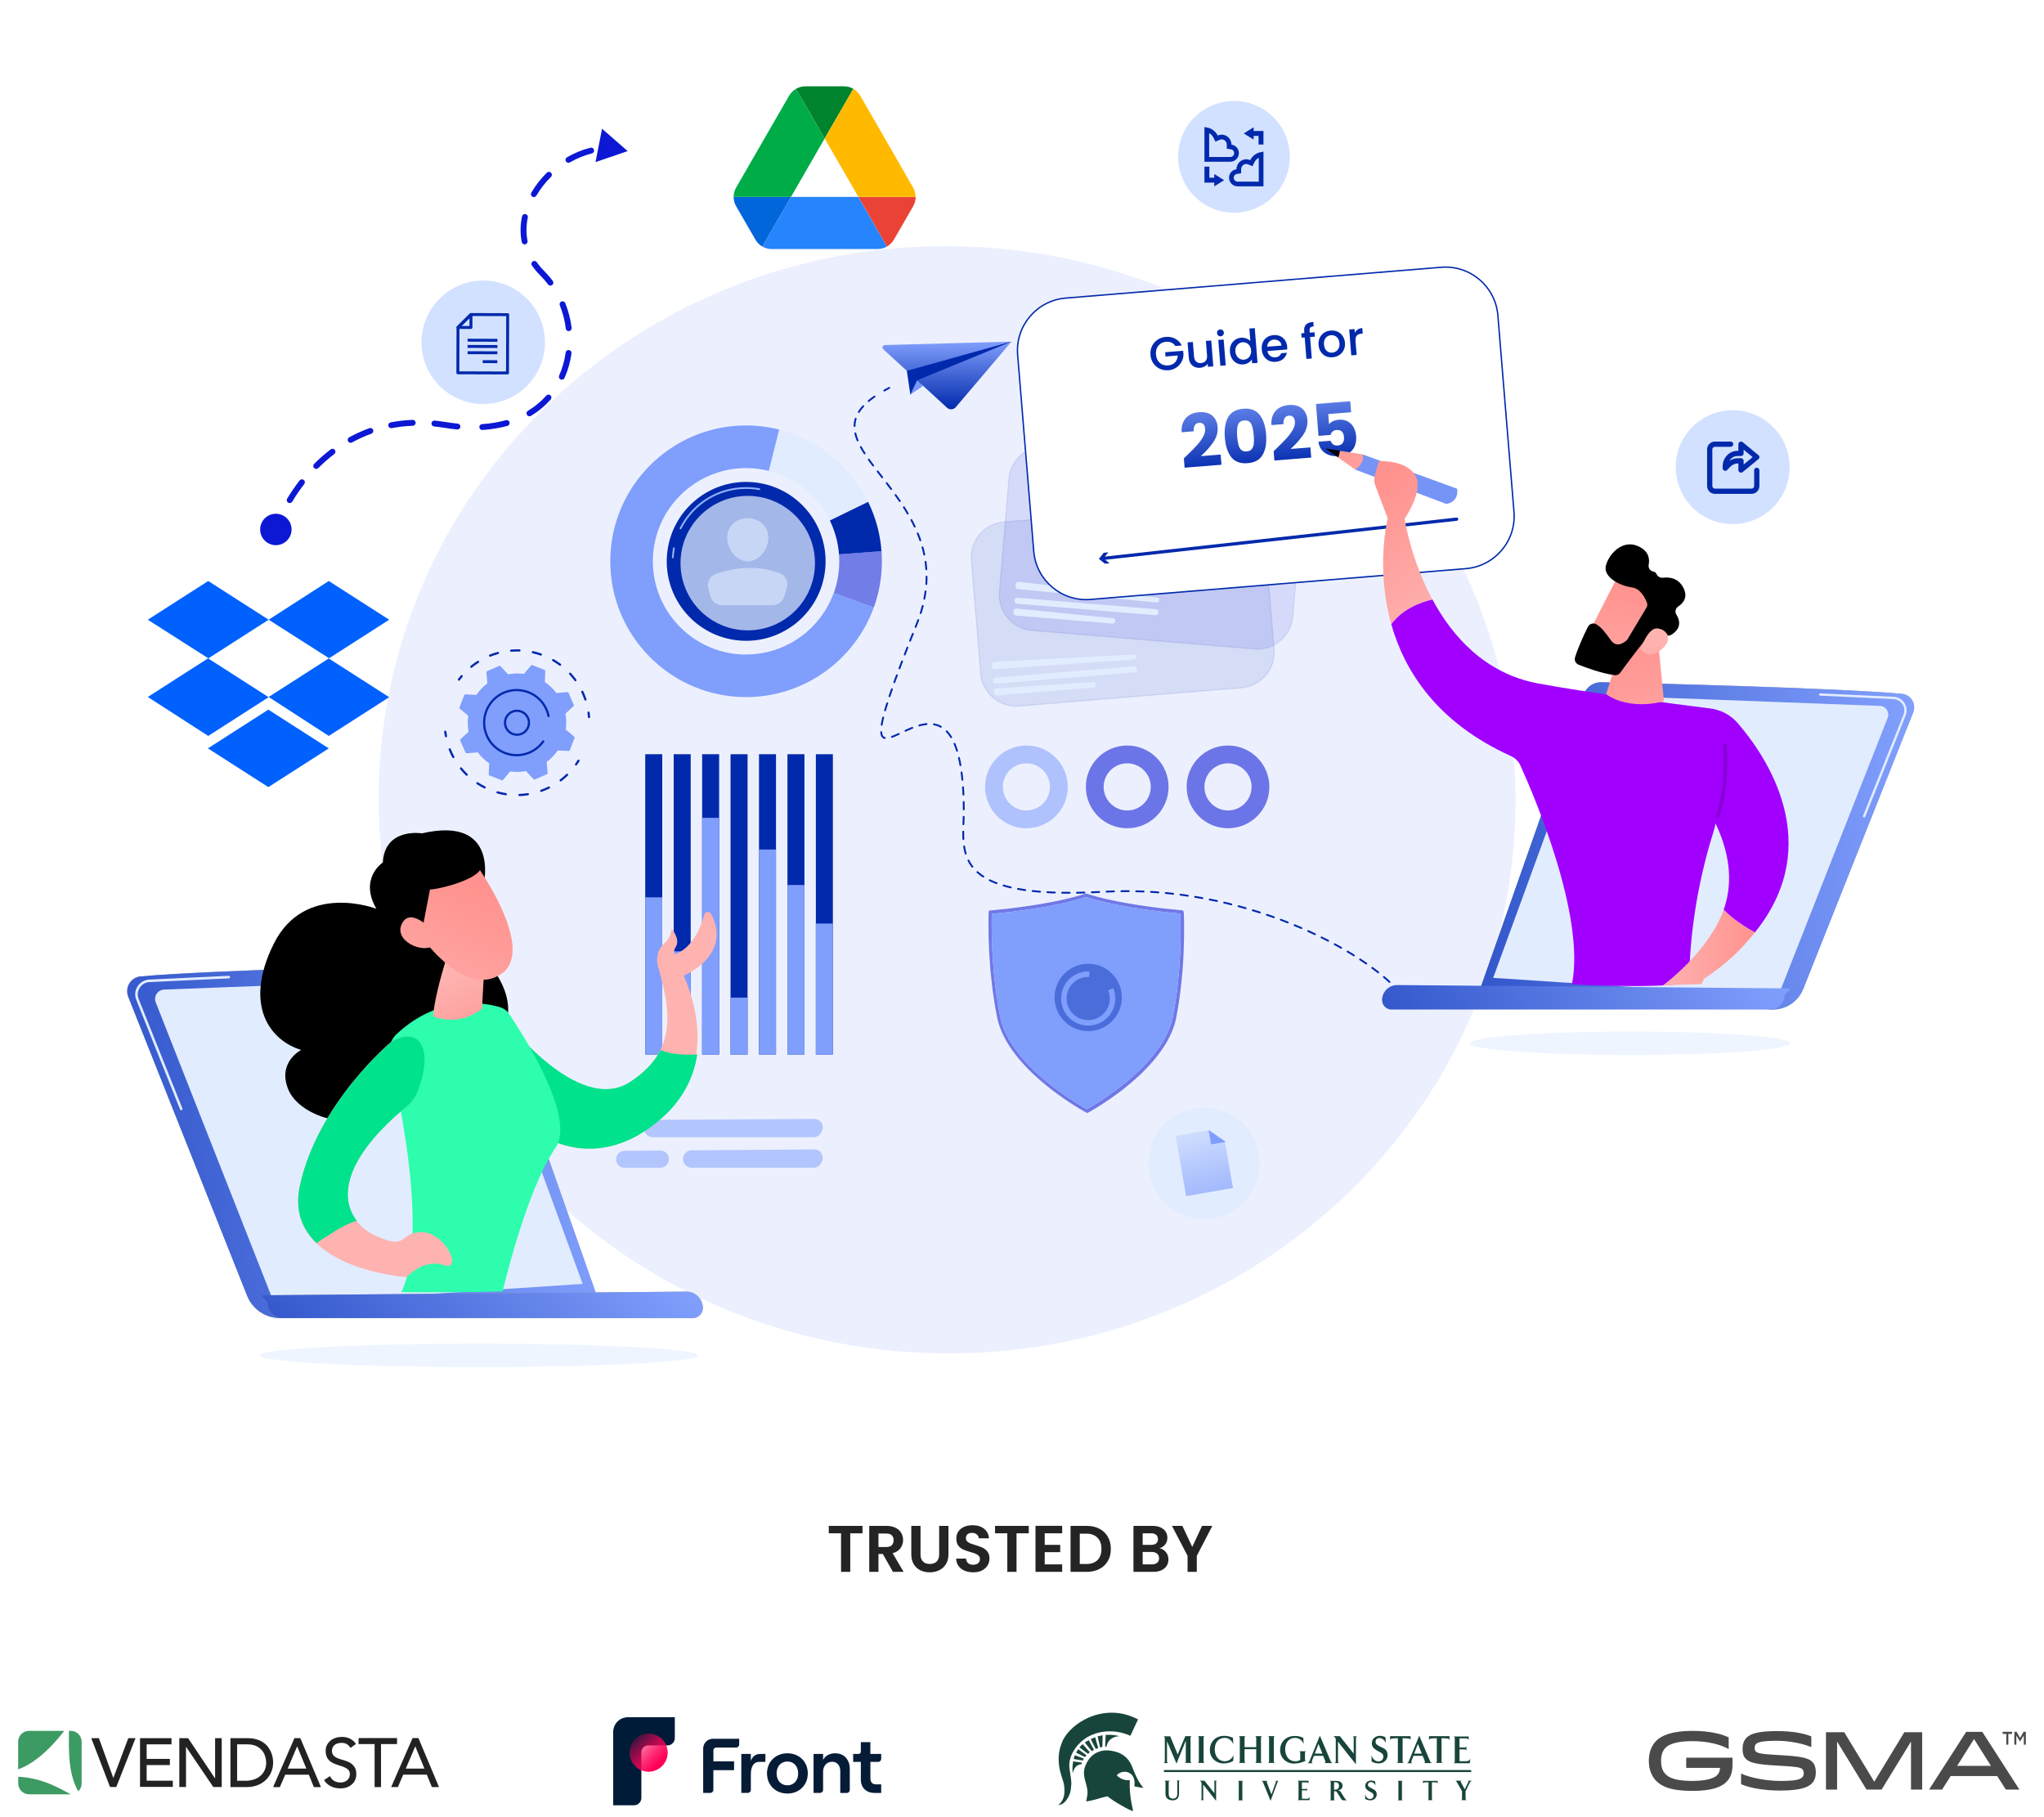 <svg width="450" height="400" viewBox="0 0 450 400" fill="none" xmlns="http://www.w3.org/2000/svg">
<path d="M189.888 335.879V337.517H187.191V346H185.161V337.517H182.464V335.879H189.888ZM196.589 346L194.356 342.056H193.399V346H191.369V335.879H195.168C195.951 335.879 196.618 336.019 197.169 336.299C197.72 336.57 198.131 336.942 198.402 337.416C198.682 337.88 198.822 338.402 198.822 338.982C198.822 339.649 198.629 340.253 198.242 340.794C197.855 341.326 197.28 341.693 196.517 341.896L198.938 346H196.589ZM193.399 340.533H195.096C195.647 340.533 196.057 340.403 196.328 340.142C196.599 339.871 196.734 339.499 196.734 339.025C196.734 338.561 196.599 338.204 196.328 337.952C196.057 337.691 195.647 337.561 195.096 337.561H193.399V340.533ZM202.659 335.879V342.143C202.659 342.829 202.838 343.356 203.196 343.723C203.553 344.081 204.056 344.26 204.704 344.26C205.361 344.26 205.869 344.081 206.226 343.723C206.584 343.356 206.763 342.829 206.763 342.143V335.879H208.807V342.128C208.807 342.989 208.619 343.719 208.242 344.318C207.874 344.908 207.377 345.352 206.748 345.652C206.13 345.952 205.438 346.102 204.675 346.102C203.921 346.102 203.234 345.952 202.616 345.652C202.007 345.352 201.523 344.908 201.166 344.318C200.808 343.719 200.629 342.989 200.629 342.128V335.879H202.659ZM214.263 346.102C213.557 346.102 212.919 345.981 212.349 345.739C211.788 345.497 211.344 345.149 211.015 344.695C210.686 344.241 210.517 343.704 210.508 343.085H212.683C212.712 343.501 212.857 343.83 213.118 344.071C213.388 344.313 213.756 344.434 214.22 344.434C214.693 344.434 215.065 344.323 215.336 344.1C215.607 343.868 215.742 343.569 215.742 343.201C215.742 342.902 215.65 342.655 215.467 342.462C215.283 342.269 215.051 342.119 214.771 342.012C214.5 341.896 214.123 341.771 213.64 341.635C212.982 341.442 212.446 341.254 212.03 341.07C211.624 340.877 211.271 340.591 210.972 340.214C210.682 339.828 210.537 339.315 210.537 338.678C210.537 338.078 210.686 337.556 210.986 337.111C211.286 336.667 211.706 336.328 212.248 336.096C212.789 335.855 213.408 335.734 214.104 335.734C215.148 335.734 215.993 335.99 216.641 336.502C217.298 337.005 217.661 337.711 217.729 338.619H215.496C215.476 338.271 215.326 337.986 215.046 337.764C214.775 337.532 214.413 337.416 213.959 337.416C213.562 337.416 213.243 337.517 213.002 337.72C212.77 337.923 212.654 338.218 212.654 338.605C212.654 338.876 212.741 339.103 212.915 339.286C213.098 339.46 213.321 339.605 213.582 339.721C213.852 339.828 214.229 339.953 214.713 340.098C215.37 340.292 215.906 340.485 216.322 340.678C216.738 340.872 217.095 341.162 217.395 341.548C217.695 341.935 217.845 342.443 217.845 343.071C217.845 343.612 217.704 344.115 217.424 344.579C217.144 345.043 216.733 345.415 216.192 345.695C215.65 345.966 215.007 346.102 214.263 346.102ZM226.492 335.879V337.517H223.795V346H221.765V337.517H219.068V335.879H226.492ZM230.003 337.517V340.055H233.411V341.664H230.003V344.347H233.846V346H227.973V335.864H233.846V337.517H230.003ZM239.228 335.879C240.292 335.879 241.225 336.087 242.027 336.502C242.839 336.918 243.462 337.513 243.897 338.286C244.342 339.05 244.564 339.939 244.564 340.954C244.564 341.969 244.342 342.858 243.897 343.622C243.462 344.376 242.839 344.961 242.027 345.376C241.225 345.792 240.292 346 239.228 346H235.69V335.879H239.228ZM239.156 344.274C240.219 344.274 241.041 343.984 241.621 343.404C242.201 342.824 242.491 342.008 242.491 340.954C242.491 339.9 242.201 339.079 241.621 338.489C241.041 337.89 240.219 337.59 239.156 337.59H237.72V344.274H239.156ZM255.281 340.809C255.851 340.915 256.32 341.2 256.688 341.664C257.055 342.128 257.239 342.66 257.239 343.259C257.239 343.801 257.103 344.279 256.833 344.695C256.572 345.101 256.19 345.42 255.687 345.652C255.184 345.884 254.59 346 253.904 346H249.539V335.879H253.715C254.401 335.879 254.991 335.99 255.484 336.212C255.987 336.435 256.364 336.744 256.615 337.14C256.876 337.537 257.007 337.986 257.007 338.489C257.007 339.079 256.847 339.572 256.528 339.968C256.219 340.364 255.803 340.645 255.281 340.809ZM251.569 340.055H253.425C253.908 340.055 254.281 339.949 254.542 339.736C254.803 339.514 254.933 339.199 254.933 338.793C254.933 338.387 254.803 338.073 254.542 337.851C254.281 337.629 253.908 337.517 253.425 337.517H251.569V340.055ZM253.614 344.347C254.107 344.347 254.488 344.231 254.759 343.999C255.039 343.767 255.18 343.438 255.18 343.013C255.18 342.578 255.035 342.24 254.745 341.998C254.455 341.747 254.063 341.621 253.57 341.621H251.569V344.347H253.614ZM266.904 335.879L263.482 342.476V346H261.452V342.476L258.015 335.879H260.306L262.481 340.504L264.642 335.879H266.904Z" fill="#252425"/>
<path fill-rule="evenodd" clip-rule="evenodd" d="M381.424 386.923V388.373C381.424 390.134 381.003 391.272 380.13 392.191C379.039 393.329 376.919 394.218 372.601 394.218C367.692 394.218 365.712 393.158 364.574 391.958C363.592 390.929 363 389.464 363 387.609C363 385.879 363.514 384.336 364.574 383.245C365.712 382.06 368.003 381 372.601 381C376.264 381 379.101 381.67 380.582 382.45V385.006C378.836 384.008 375.953 383.26 372.601 383.26C369.25 383.26 367.458 383.899 366.663 384.725C366.024 385.395 365.697 386.315 365.697 387.609C365.697 388.98 366.055 389.884 366.663 390.508C367.458 391.334 368.923 392.02 372.601 392.02C375.501 392.02 377.34 391.474 378.026 390.757C378.493 390.274 378.665 389.775 378.665 389.152H371.23V386.907H381.424V386.923Z" fill="#4A4A4A"/>
<path fill-rule="evenodd" clip-rule="evenodd" d="M396.776 391.225C397.009 390.976 397.103 390.664 397.103 390.337C397.103 389.963 397.009 389.666 396.807 389.448C396.433 389.059 395.716 388.887 391.445 388.653C386.613 388.404 385.148 387.983 384.322 387.126C383.839 386.627 383.636 385.91 383.636 385.022C383.636 384.102 383.823 383.229 384.478 382.543C385.319 381.655 386.987 381.047 391.242 381.047C394.609 381.047 397.165 381.546 398.771 382.216V384.585C396.931 383.775 393.892 383.182 391.242 383.182C387.938 383.182 386.987 383.51 386.582 383.915C386.379 384.133 386.286 384.414 386.286 384.757C386.286 385.084 386.379 385.349 386.551 385.536C386.909 385.91 387.72 386.128 391.663 386.331C396.76 386.596 398.178 387.001 399.02 387.858C399.503 388.357 399.768 389.136 399.768 390.04C399.768 390.976 399.581 391.849 398.927 392.534C398.069 393.438 396.355 394.14 391.819 394.14C388.468 394.14 385.179 393.579 383.309 392.737V390.383C385.101 391.287 388.935 392.02 391.819 392.02C395.201 392.02 396.292 391.739 396.776 391.225Z" fill="#4A4A4A"/>
<path fill-rule="evenodd" clip-rule="evenodd" d="M423.183 393.922H420.72V383.354L414.251 393.922H410.916L404.447 383.354V393.922H402V381.297H406.021L412.63 392.192L419.255 381.297H423.183V393.922Z" fill="#4A4A4A"/>
<path fill-rule="evenodd" clip-rule="evenodd" d="M430.883 388.7H438.318L434.593 382.793L430.883 388.7ZM436.417 381.219L444.584 393.922H441.591L439.705 390.945H429.449L427.563 393.922H424.695L432.863 381.219H436.417Z" fill="#4A4A4A"/>
<path fill-rule="evenodd" clip-rule="evenodd" d="M441.713 381.671H440.887V381.203H442.975V381.671H442.149V384.04H441.697L441.713 381.671Z" fill="#4A4A4A"/>
<path fill-rule="evenodd" clip-rule="evenodd" d="M443.478 381.203H443.962L444.741 382.544L445.52 381.203H446.004V384.04H445.552V381.998L444.741 383.339H444.725L443.915 382.014V384.04H443.463L443.478 381.203Z" fill="#4A4A4A"/>
<path d="M250.55 378.483C250.55 378.483 249.428 380.87 248.855 382.088C246.061 380.799 242.384 380.632 239.28 382.446C237.25 383.712 235.579 385.932 235.412 388.32C235.364 389.92 236.032 391.639 235.818 393.239C235.77 394.099 235.579 394.934 235.149 395.674C234.624 396.534 234.027 397.274 233 397.322C233.215 397.035 234.815 396.248 234.218 392.666C233.931 391.233 231.997 387.723 233.883 383.33C235.603 379.318 243.076 374.519 250.55 378.483Z" fill="#18453B"/>
<path d="M241.974 385.575C242.929 385.217 244.027 385.217 245.054 385.455C247.012 385.814 248.445 386.96 249.161 388.703C249.901 390.517 250.427 391.974 251.716 393.55C251.74 393.598 249.734 393.24 249.734 393.192C250.236 389.586 246.821 389.443 245.866 390.804C246.582 391.568 247.8 391.998 248.731 391.831C248.54 395.412 249.519 398.66 249.471 398.66C248.636 398.54 244.935 396.367 243.836 395.412C242.237 395.699 240.971 396.296 239.133 396.535C239.085 396.558 239.467 395.197 239.419 394.481C239.419 392.619 237.986 390.852 239.013 388.536C239.61 387.127 240.541 386.076 241.974 385.575Z" fill="#18453B"/>
<path d="M243.316 384.475C243.436 384.475 243.603 384.499 243.603 384.499C243.627 384.38 243.746 383.472 244.51 382.851C245.37 382.135 246.468 382.183 246.468 382.183C245.37 381.849 244.224 381.825 243.412 381.896L243.316 384.475Z" fill="#18453B"/>
<path d="M236.25 387.723C236.083 388.797 236.059 389.776 236.178 390.301C236.178 390.301 236.345 389.394 236.871 388.869C237.348 388.439 237.897 388.32 238.112 388.343C238.112 388.343 238.232 387.985 238.184 387.985L236.25 387.723Z" fill="#18453B"/>
<path d="M238.398 387.531C238.446 387.388 238.518 387.245 238.613 387.102L236.631 386.361C236.512 386.6 236.416 386.982 236.393 387.197L238.398 387.531Z" fill="#18453B"/>
<path d="M238.876 386.766C238.876 386.766 239.21 386.36 239.21 386.384L237.396 385.047C237.204 385.286 237.037 385.548 236.918 385.811L238.876 386.766Z" fill="#18453B"/>
<path d="M239.521 386.051C239.545 386.027 239.927 385.693 239.927 385.693L238.351 383.926C237.992 384.236 237.873 384.356 237.658 384.642L239.521 386.051Z" fill="#18453B"/>
<path d="M240.352 385.455C240.352 385.478 240.83 385.216 240.83 385.168L239.684 383.043C239.254 383.258 238.967 383.473 238.824 383.568L240.352 385.455Z" fill="#18453B"/>
<path d="M241.237 384.977C241.786 384.786 241.786 384.786 241.786 384.786L241.118 382.422C240.759 382.541 240.258 382.756 240.139 382.804L241.237 384.977Z" fill="#18453B"/>
<path d="M242.196 384.643C242.22 384.667 242.697 384.524 242.697 384.524L242.745 381.969C242.721 381.993 242.148 382.088 241.646 382.208L242.196 384.643Z" fill="#18453B"/>
<path d="M257.297 392.267V394.876C257.297 395.323 257.446 395.919 258.228 395.919C258.936 395.919 259.197 395.435 259.197 394.801V392.23C259.197 392.081 259.123 392.006 259.048 391.932H259.719C259.644 391.969 259.57 392.081 259.57 392.23V394.801C259.57 395.882 258.974 396.292 258.154 396.292C257.446 396.292 256.589 395.956 256.589 394.876V392.267C256.589 392.118 256.477 392.043 256.402 391.969H257.558C257.409 392.043 257.297 392.118 257.297 392.267Z" fill="#18453B"/>
<path d="M267.357 392.267C267.357 392.118 267.283 392.043 267.208 391.969H267.879C267.804 392.006 267.73 392.118 267.73 392.267V396.403C267.73 396.403 264.898 392.863 264.898 392.826V395.956C264.898 396.105 264.972 396.18 265.047 396.254H264.376C264.45 396.18 264.525 396.105 264.525 395.956V392.602C264.525 392.341 264.525 392.341 264.413 392.192C264.339 392.118 264.264 392.043 264.152 391.969H265.159L267.357 394.726V392.267Z" fill="#18453B"/>
<path d="M273.657 392.006C273.545 392.043 273.508 392.155 273.508 392.304V395.993C273.508 396.142 273.545 396.217 273.657 396.291H272.576C272.688 396.217 272.725 396.142 272.725 395.993V392.304C272.725 392.155 272.651 392.08 272.576 392.006H273.657Z" fill="#18453B"/>
<path d="M280.882 392.304C280.92 392.155 280.92 392.043 280.771 392.006H281.479C281.33 392.118 281.33 392.155 281.255 392.304C281.143 392.565 279.727 396.403 279.727 396.403C279.727 396.403 278.162 392.565 278.05 392.304C277.976 392.192 277.901 392.08 277.715 392.006H279.019C278.87 392.08 278.87 392.192 278.907 392.341C278.907 392.416 279.914 394.987 279.914 394.987C279.914 394.987 280.882 392.341 280.882 392.304Z" fill="#18453B"/>
<path d="M288.076 392.565C287.965 392.416 287.853 392.341 287.629 392.341C287.443 392.341 286.623 392.341 286.623 392.341V393.795H287.517C287.592 393.795 287.704 393.683 287.741 393.608V394.279C287.704 394.205 287.592 394.093 287.517 394.093H286.623V395.919C286.735 395.919 287.108 395.956 287.406 395.956C287.927 395.956 288.151 395.956 288.375 395.546L288.263 396.254H285.691C285.803 396.18 285.878 396.105 285.878 395.956V392.267C285.878 392.118 285.803 392.043 285.691 391.969H288.076V392.565Z" fill="#18453B"/>
<path d="M294.601 394.093C295.011 394.13 295.198 394.428 295.272 394.577C295.272 394.577 295.98 395.77 296.204 396.031C296.316 396.18 296.576 396.291 296.576 396.291H295.794C295.57 396.291 295.384 396.142 295.272 395.993C295.011 395.583 294.75 395.136 294.527 394.801C294.378 394.54 294.229 394.279 293.968 394.279C293.893 394.279 293.707 394.279 293.707 394.279V395.993C293.707 396.142 293.781 396.217 293.856 396.291H292.812C292.924 396.217 292.962 396.142 292.962 395.993V392.304C292.962 392.155 292.887 392.08 292.812 392.006H294.08C295.309 392.006 295.57 392.639 295.57 393.049C295.607 393.72 295.011 394.055 294.601 394.093ZM293.707 392.304V393.944C293.707 393.944 293.856 393.944 293.968 393.944C294.378 393.944 294.788 393.72 294.788 393.087C294.788 392.788 294.639 392.304 294.042 392.304C293.893 392.304 293.707 392.304 293.707 392.304Z" fill="#18453B"/>
<path d="M303.097 394.987C303.097 395.77 302.426 396.292 301.718 396.292C301.159 396.292 300.786 396.105 300.563 395.994L300.525 394.95C300.637 395.397 301.01 395.994 301.606 395.994C302.202 395.994 302.389 395.546 302.389 395.248C302.389 394.652 301.867 394.578 301.345 394.242C300.786 393.907 300.563 393.571 300.563 393.124C300.563 392.267 301.308 391.932 301.867 391.932C302.053 391.932 302.463 391.969 302.761 392.155L302.799 393.087C302.724 392.751 302.389 392.267 301.792 392.267C301.345 392.267 301.159 392.602 301.159 392.863C301.159 393.236 301.42 393.385 301.979 393.646C302.5 393.944 303.097 394.13 303.097 394.987Z" fill="#18453B"/>
<path d="M308.801 392.006C308.69 392.043 308.652 392.155 308.652 392.304V395.993C308.652 396.142 308.69 396.217 308.801 396.291H307.721C307.833 396.217 307.87 396.142 307.87 395.993V392.304C307.87 392.155 307.795 392.08 307.721 392.006H308.801Z" fill="#18453B"/>
<path d="M315.243 392.304V395.956C315.243 396.105 315.317 396.18 315.392 396.254H314.348C314.46 396.18 314.497 396.105 314.497 395.956V392.304C314.05 392.304 313.566 392.341 313.566 392.341C313.417 392.341 313.305 392.49 313.268 392.602V392.006H316.51V392.602C316.472 392.49 316.361 392.379 316.249 392.341C316.212 392.341 315.69 392.304 315.243 392.304Z" fill="#18453B"/>
<path d="M324.001 392.006C323.815 392.081 323.666 392.23 323.591 392.379L322.66 394.279V395.956C322.66 396.105 322.772 396.18 322.883 396.254H321.691C321.765 396.18 321.877 396.105 321.877 395.956V394.279L320.722 392.267C320.647 392.118 320.573 392.043 320.424 391.969H321.765C321.616 392.043 321.505 392.081 321.654 392.341L322.473 393.869L323.256 392.267C323.331 392.118 323.293 392.006 323.144 391.969H324.001V392.006Z" fill="#18453B"/>
<path d="M260.95 382.168H262.329C262.18 382.243 262.105 382.354 262.105 382.541V387.683C262.105 387.87 262.18 387.981 262.329 388.056H260.838C260.987 387.981 261.062 387.87 261.062 387.683V383.323C261.062 383.211 261.062 383.137 261.062 383.137L260.987 383.323L259.012 388.205L257 383.472L256.925 383.249C256.925 383.249 256.925 383.398 256.925 383.472V387.721C256.925 387.907 257 388.019 257.149 388.093H256.217C256.329 388.019 256.441 387.907 256.441 387.721V382.578C256.441 382.429 256.291 382.243 256.18 382.205H257.633L259.273 386.193L260.95 382.168Z" fill="#18453B"/>
<path d="M265.198 382.168C265.049 382.243 264.974 382.354 264.974 382.541V387.683C264.974 387.87 265.049 387.981 265.198 388.056H263.707C263.856 387.981 263.931 387.87 263.931 387.683V382.541C263.931 382.354 263.856 382.205 263.707 382.168H265.198Z" fill="#18453B"/>
<path d="M271.498 383.883C270.976 382.69 270.045 382.541 269.635 382.541C268.219 382.541 267.436 383.622 267.436 385.038C267.436 386.23 267.995 387.684 269.709 387.684C270.082 387.684 271.014 387.535 271.573 386.342C271.573 386.305 271.498 387.609 271.498 387.609C270.827 388.019 270.082 388.168 269.411 388.168C267.772 388.168 266.355 387.013 266.355 385.15C266.355 383.622 267.436 382.094 269.523 382.094C270.194 382.094 270.827 382.243 271.461 382.541C271.424 382.541 271.535 383.92 271.498 383.883Z" fill="#18453B"/>
<path d="M276.343 382.168H277.834C277.685 382.243 277.61 382.354 277.61 382.541V387.683C277.61 387.87 277.685 387.981 277.834 388.056H276.343C276.492 387.981 276.567 387.87 276.567 387.683V385.037H273.996V387.683C273.996 387.87 274.07 387.981 274.219 388.056H272.729C272.878 387.981 272.952 387.87 272.952 387.683V382.541C272.952 382.354 272.878 382.205 272.729 382.168H274.219C274.07 382.243 273.996 382.354 273.996 382.541V384.59H276.567V382.541C276.567 382.392 276.492 382.243 276.343 382.168Z" fill="#18453B"/>
<path d="M280.661 382.168C280.512 382.243 280.437 382.354 280.437 382.541V387.683C280.437 387.87 280.512 387.981 280.661 388.056H279.17C279.319 387.981 279.394 387.87 279.394 387.683V382.541C279.394 382.354 279.319 382.205 279.17 382.168H280.661Z" fill="#18453B"/>
<path d="M286.928 382.541L287.002 383.919C286.592 382.727 285.549 382.541 285.139 382.541C283.723 382.541 282.94 383.621 282.94 385.037C282.94 386.23 283.499 387.683 285.213 387.683C285.4 387.683 285.884 387.683 286.257 387.385V385.895C286.257 385.708 286.182 385.559 286.033 385.485H287.524C287.412 385.559 287.3 385.671 287.3 385.895V387.199C287.3 387.385 287.375 387.534 287.449 387.571C286.741 387.981 285.586 388.205 284.915 388.205C283.276 388.205 281.822 387.05 281.822 385.186C281.822 383.659 282.903 382.131 285.027 382.131C285.661 382.093 286.294 382.242 286.928 382.541Z" fill="#18453B"/>
<path d="M292.963 387.684C293.037 387.87 293.112 387.945 293.373 388.094H291.584C291.807 387.982 291.845 387.833 291.77 387.684C291.733 387.609 291.547 387.05 291.286 386.491H289.273C289.013 387.088 288.826 387.609 288.826 387.684C288.752 387.907 288.789 388.019 289.013 388.131H287.895C288.118 387.982 288.193 387.87 288.267 387.721C288.416 387.386 290.578 382.057 290.578 382.057C290.578 382.057 292.814 387.348 292.963 387.684ZM291.137 386.007C290.764 385.038 290.28 383.883 290.28 383.883C290.28 383.883 289.721 385.373 289.46 386.007H291.137Z" fill="#18453B"/>
<path d="M298.032 382.578C298.032 382.392 297.958 382.243 297.809 382.205H298.741C298.629 382.28 298.517 382.392 298.517 382.578V388.354C298.517 388.354 294.567 383.435 294.567 383.36V387.721C294.567 387.907 294.641 388.019 294.79 388.093H293.859C293.97 388.019 294.082 387.907 294.082 387.721V383.062C294.082 382.727 294.082 382.727 293.933 382.503C293.859 382.392 293.747 382.28 293.561 382.168H294.977L298.032 386.006V382.578Z" fill="#18453B"/>
<path d="M305.484 386.342C305.484 387.423 304.589 388.168 303.546 388.168C302.8 388.168 302.241 387.907 301.981 387.758L301.943 386.305C302.092 386.938 302.577 387.721 303.471 387.721C304.291 387.721 304.552 387.087 304.552 386.677C304.552 385.858 303.844 385.746 303.099 385.299C302.353 384.851 302.018 384.404 302.018 383.733C302.018 382.541 303.061 382.094 303.807 382.094C304.105 382.094 304.627 382.168 305.036 382.429L305.074 383.733C304.962 383.286 304.477 382.578 303.695 382.578C303.061 382.578 302.838 383.025 302.838 383.398C302.838 383.92 303.21 384.143 303.956 384.516C304.701 384.851 305.484 385.15 305.484 386.342Z" fill="#18453B"/>
<path d="M308.797 382.615V387.683C308.797 387.87 308.871 387.981 309.02 388.056H307.53C307.679 387.981 307.753 387.87 307.753 387.683V382.615C307.157 382.615 306.449 382.69 306.449 382.69C306.263 382.69 306.114 382.876 306.039 383.025V382.168H310.548V383.025C310.474 382.876 310.362 382.69 310.176 382.69C310.138 382.69 309.393 382.615 308.797 382.615Z" fill="#18453B"/>
<path d="M314.84 387.684C314.914 387.87 314.989 387.945 315.25 388.094H313.498C313.722 387.982 313.759 387.833 313.684 387.684C313.647 387.609 313.461 387.05 313.2 386.491H311.188C310.927 387.088 310.74 387.609 310.74 387.684C310.666 387.907 310.703 388.019 310.927 388.131H309.771C309.995 387.982 310.07 387.87 310.144 387.721C310.293 387.386 312.455 382.057 312.455 382.057C312.455 382.057 314.691 387.348 314.84 387.684ZM313.014 386.007C312.641 385.038 312.157 383.883 312.157 383.883C312.157 383.883 311.598 385.373 311.337 386.007H313.014Z" fill="#18453B"/>
<path d="M317.367 382.615V387.683C317.367 387.87 317.442 387.981 317.591 388.056H316.1C316.249 387.981 316.324 387.87 316.324 387.683V382.615C315.727 382.615 315.019 382.69 315.019 382.69C314.833 382.69 314.684 382.876 314.609 383.025V382.168H319.119V383.025C319.044 382.876 318.932 382.69 318.746 382.69C318.746 382.69 318.001 382.615 317.367 382.615Z" fill="#18453B"/>
<path d="M323.37 382.95C323.221 382.727 323.034 382.652 322.736 382.652C322.475 382.652 321.32 382.652 321.32 382.652V384.664H322.55C322.662 384.664 322.811 384.515 322.848 384.404V385.335C322.811 385.223 322.662 385.074 322.55 385.074H321.32V387.646C321.469 387.683 321.991 387.72 322.401 387.683C323.109 387.683 323.444 387.683 323.742 387.124L323.556 388.13H320.016C320.165 388.056 320.276 387.944 320.276 387.758V382.615C320.276 382.429 320.165 382.279 320.016 382.242H323.332L323.37 382.95Z" fill="#18453B"/>
<path d="M323.888 389.621H256.25V390.068H323.888V389.621Z" fill="#18453B"/>
<path d="M165.304 387.588V386.071H163.207V394.659H164.623C165.003 394.659 165.304 394.358 165.304 393.979V390.611C165.304 388.971 165.828 387.833 167.155 387.833H168.505V386.082H167.501C166.397 386.071 165.728 386.495 165.304 387.588ZM173.356 385.937C170.735 385.937 168.862 387.811 168.862 390.365C168.862 392.919 170.735 394.793 173.356 394.793C175.966 394.793 177.84 392.919 177.84 390.365C177.84 387.811 175.966 385.937 173.356 385.937ZM173.356 392.986C171.929 392.986 170.97 391.915 170.97 390.365C170.97 388.815 171.929 387.744 173.356 387.744C174.773 387.744 175.721 388.815 175.721 390.365C175.721 391.915 174.773 392.986 173.356 392.986ZM183.885 385.937C182.658 385.937 181.688 386.462 181.208 387.398V386.071H179.112V394.659H180.528C180.907 394.659 181.208 394.358 181.208 393.979V389.975C181.208 388.714 182.023 387.8 183.205 387.8C184.276 387.8 184.989 388.614 184.989 389.796V394.67H186.406C186.785 394.67 187.086 394.369 187.086 393.99V389.361C187.086 387.331 185.826 385.937 183.885 385.937ZM194.001 387.142V386.071H191.614V383.484H189.518V385.513C189.518 385.926 189.317 386.071 188.971 386.071H187.833V387.833H189.518V391.67C189.518 393.577 190.744 394.67 192.618 394.67H194.001V392.774H192.864C192.083 392.774 191.626 392.328 191.626 391.458V387.833H193.332C193.689 387.833 194.001 387.521 194.001 387.142ZM154.809 384.9V394.659H156.37C156.749 394.659 157.05 394.358 157.05 393.979V389.651H161.612V387.711H157.062V385.268C157.062 384.934 157.329 384.677 157.653 384.677H162.058C162.437 384.677 162.739 384.376 162.739 383.997V382.736H156.972C155.779 382.736 154.809 383.707 154.809 384.9Z" fill="#061B36"/>
<path d="M135.063 380.576C135.361 379.107 136.663 378 138.224 378H141.201H148.566V382.589C148.566 383.478 147.843 384.201 146.954 384.201H142.738C141.895 384.207 141.212 384.889 141.201 385.732V395.765C141.201 396.654 140.478 397.377 139.589 397.377H135V384.201V381.224C135 381 135.023 380.782 135.063 380.576Z" fill="#001B38"/>
<path d="M142.789 389.978C145.102 389.978 146.976 388.104 146.976 385.791C146.976 383.478 145.102 381.604 142.789 381.604C140.476 381.604 138.602 383.478 138.602 385.791C138.602 388.104 140.476 389.978 142.789 389.978Z" fill="url(#paint0_linear_7670_7089)"/>
<path opacity="0.5" d="M142.789 389.978C145.102 389.978 146.976 388.104 146.976 385.791C146.976 383.478 145.102 381.604 142.789 381.604C140.476 381.604 138.602 383.478 138.602 385.791C138.602 388.104 140.476 389.978 142.789 389.978Z" fill="url(#paint1_linear_7670_7089)"/>
<path d="M15.58 381H15.169V381.548C15.156 385.139 15.019 390.05 16.951 393.79C17.039 393.965 17.138 394.127 17.238 394.301C17.712 393.852 17.974 393.229 17.974 392.568V383.381C17.961 382.072 16.901 381 15.58 381Z" fill="#3C9A63"/>
<path d="M14.558 394.414C11.853 392.968 8.811 391.447 4.56 391.135L4.012 391.098V392.569C4.012 393.89 5.084 394.962 6.405 394.962H15.58L14.558 394.414Z" fill="#3C9A63"/>
<path d="M6.393 381C5.072 381 4 382.072 4 383.393V389.464C4.187 389.402 4.374 389.34 4.548 389.252C6.78 388.342 9.959 386.261 13.711 381.548C13.848 381.362 13.998 381.175 14.147 381H6.393Z" fill="#3C9A63"/>
<path d="M20.09 382.607H21.773L24.939 391.346H24.964L28.242 382.607H29.838L25.6 393.365H24.229L20.09 382.607Z" fill="#222222"/>
<path d="M30.828 382.607H37.759V383.966H32.287V387.17H37.398V388.529H32.287V391.969H38.046V393.328H30.828V382.607Z" fill="#222222"/>
<path d="M39.491 382.607H41.411L47.332 391.446H47.357V382.607H48.816V393.365H46.958L40.974 384.527H40.95V393.365H39.478V382.607H39.491Z" fill="#222222"/>
<path d="M50.734 382.609H54.474C55.147 382.596 55.833 382.683 56.481 382.87C57.017 383.02 57.516 383.257 57.977 383.568C58.376 383.843 58.737 384.179 59.024 384.566C59.286 384.927 59.51 385.301 59.685 385.713C59.847 386.099 59.959 386.498 60.034 386.897C60.096 387.258 60.134 387.62 60.134 387.994C60.134 388.679 60.009 389.353 59.747 389.988C59.498 390.637 59.111 391.21 58.625 391.709C58.102 392.232 57.478 392.644 56.793 392.918C55.983 393.23 55.122 393.392 54.25 393.367H50.734V382.609ZM52.193 391.983H54.025C54.624 391.983 55.21 391.908 55.783 391.734C56.307 391.584 56.805 391.322 57.229 390.986C57.653 390.649 57.989 390.225 58.226 389.739C58.488 389.191 58.613 388.592 58.6 387.981C58.588 387.57 58.538 387.171 58.426 386.772C58.301 386.298 58.089 385.85 57.803 385.451C57.453 385.015 57.03 384.653 56.531 384.404C55.983 384.117 55.284 383.967 54.399 383.967H52.205V391.995L52.193 391.983Z" fill="#222222"/>
<path d="M66.168 382.72L66.106 382.596H64.834L64.772 382.72L60.259 393.08L60.135 393.379H61.606L61.668 393.254L62.79 390.649H67.988L69.048 393.254L69.11 393.379H70.656L70.531 393.08L66.168 382.72ZM63.339 389.302L65.42 384.403L67.44 389.302H63.339Z" fill="#222222"/>
<path d="M76.923 387.943C76.499 387.718 76.05 387.556 75.589 387.432C75.165 387.319 74.741 387.182 74.33 387.02C73.981 386.883 73.669 386.684 73.42 386.409C73.195 386.172 73.083 385.823 73.083 385.375C73.071 385.113 73.133 384.851 73.258 384.614C73.37 384.402 73.519 384.228 73.694 384.078C73.893 383.929 74.118 383.816 74.367 383.754C74.641 383.679 74.916 383.642 75.202 383.642C75.576 383.629 75.938 383.704 76.262 383.866C76.574 384.028 76.835 384.278 77.047 384.564L77.172 384.739L77.346 384.614L78.182 384.016L78.369 383.891L78.244 383.717C77.895 383.243 77.446 382.881 76.91 382.645C76.387 382.433 75.813 382.321 75.252 382.333C74.803 382.333 74.355 382.395 73.931 382.532C73.519 382.657 73.133 382.857 72.796 383.118C72.46 383.38 72.198 383.704 71.999 384.078C71.799 384.49 71.687 384.938 71.699 385.4C71.687 385.848 71.774 386.297 71.936 386.721C72.086 387.07 72.31 387.369 72.597 387.619C72.871 387.855 73.17 388.042 73.507 388.179C73.831 388.329 74.168 388.454 74.504 388.553C74.841 388.666 75.165 388.765 75.477 388.878C75.763 388.977 76.025 389.102 76.287 389.252C76.511 389.376 76.686 389.551 76.823 389.763C76.96 389.999 77.035 390.274 77.022 390.548C77.022 390.81 76.972 391.059 76.873 391.296C76.76 391.508 76.611 391.707 76.436 391.869C76.237 392.031 76.013 392.156 75.776 392.243C75.078 392.455 74.317 392.405 73.656 392.069C73.283 391.857 72.971 391.558 72.759 391.171L72.647 390.972L72.447 391.096L71.525 391.707L71.338 391.832L71.463 392.019C71.862 392.58 72.397 393.029 73.033 393.29C73.656 393.552 74.33 393.677 75.003 393.664C75.439 393.664 75.863 393.602 76.274 393.465C76.673 393.328 77.047 393.128 77.384 392.854C77.708 392.592 77.97 392.256 78.157 391.869C78.344 391.458 78.443 390.997 78.443 390.536C78.443 389.85 78.306 389.301 78.007 388.89C77.72 388.491 77.359 388.179 76.923 387.943Z" fill="#222222"/>
<path d="M87.41 383.905V383.681V382.808V382.584H87.198H79.157H78.945V382.808V383.681V383.905H79.157H82.473V393.155V393.379H82.698H83.657H83.882V393.155V383.905H87.198H87.41Z" fill="#222222"/>
<path d="M96.522 393.068L92.171 382.709L92.109 382.584H90.837L90.775 382.709L86.25 393.068L86.125 393.367H87.596L87.658 393.242L88.768 390.637H93.966L95.026 393.242L95.088 393.367H96.634L96.522 393.068ZM89.341 389.303L91.423 384.404L93.442 389.303H89.341Z" fill="#222222"/>
<path opacity="0.15" d="M333.544 181.528C336.492 114.286 282.903 57.322 213.849 54.296C144.795 51.268 86.427 103.325 83.479 170.566C80.531 237.808 134.121 294.772 203.175 297.799C272.228 300.826 330.596 248.77 333.544 181.528Z" fill="#809EFC"/>
<path d="M145.799 166.018H142.055V232.113H145.799V166.018Z" fill="#0129AC"/>
<path d="M152.063 166.018H148.318V232.113H152.063V166.018Z" fill="#0129AC"/>
<path d="M158.324 166.018H154.58V232.113H158.324V166.018Z" fill="#0129AC"/>
<path d="M164.58 166.018H160.836V232.113H164.58V166.018Z" fill="#0129AC"/>
<path d="M170.842 166.018H167.098V232.113H170.842V166.018Z" fill="#0129AC"/>
<path d="M177.106 166.018H173.361V232.113H177.106V166.018Z" fill="#0129AC"/>
<path d="M183.362 166.018H179.617V232.113H183.362V166.018Z" fill="#0129AC"/>
<path d="M145.799 197.521H142.055V232.112H145.799V197.521Z" fill="#809EFC"/>
<path d="M152.063 209.41H148.318V232.112H152.063V209.41Z" fill="#809EFC"/>
<path d="M158.324 180.025H154.58V232.104H158.324V180.025Z" fill="#809EFC"/>
<path d="M164.58 219.596H160.836V232.103H164.58V219.596Z" fill="#809EFC"/>
<path d="M170.842 186.994H167.098V232.113H170.842V186.994Z" fill="#809EFC"/>
<path d="M177.106 194.807H173.361V232.113H177.106V194.807Z" fill="#809EFC"/>
<path d="M183.362 203.295H179.617V232.113H183.362V203.295Z" fill="#809EFC"/>
<path opacity="0.57" d="M225.969 164.105C220.941 164.105 216.863 168.183 216.863 173.211C216.863 178.24 220.941 182.318 225.969 182.318C230.997 182.318 235.076 178.24 235.076 173.211C235.076 168.183 230.997 164.105 225.969 164.105ZM225.969 178.397C223.107 178.397 220.784 176.074 220.784 173.211C220.784 170.349 223.107 168.026 225.969 168.026C228.831 168.026 231.154 170.349 231.154 173.211C231.154 176.074 228.831 178.397 225.969 178.397Z" fill="#809EFC"/>
<path opacity="0.57" d="M248.161 164.105C243.132 164.105 239.055 168.183 239.055 173.211C239.055 178.24 243.132 182.318 248.161 182.318C253.189 182.318 257.267 178.24 257.267 173.211C257.267 168.183 253.189 164.105 248.161 164.105ZM248.161 178.397C245.298 178.397 242.975 176.074 242.975 173.211C242.975 170.349 245.298 168.026 248.161 168.026C251.023 168.026 253.346 170.349 253.346 173.211C253.346 176.074 251.023 178.397 248.161 178.397Z" fill="#0C18D4"/>
<path opacity="0.57" d="M270.353 164.105C265.324 164.105 261.246 168.183 261.246 173.211C261.246 178.24 265.324 182.318 270.353 182.318C275.381 182.318 279.458 178.24 279.458 173.211C279.458 168.183 275.381 164.105 270.353 164.105ZM270.353 178.397C267.49 178.397 265.167 176.074 265.167 173.211C265.167 170.349 267.49 168.026 270.353 168.026C273.215 168.026 275.538 170.349 275.538 173.211C275.538 176.074 273.215 178.397 270.353 178.397Z" fill="#0C18D4"/>
<path d="M181.699 125.019C182.5 115.394 175.348 106.943 165.724 106.141C156.099 105.34 147.648 112.493 146.846 122.117C146.045 131.741 153.197 140.193 162.821 140.994C172.446 141.796 180.898 134.644 181.699 125.019Z" fill="#0129AC"/>
<path d="M148.132 122.899C148.132 122.899 148.132 122.899 148.122 122.899C148.015 122.899 147.927 122.801 147.936 122.693C147.975 122.007 148.054 121.311 148.172 120.645C148.191 120.537 148.289 120.468 148.396 120.488C148.505 120.508 148.573 120.606 148.553 120.713C148.436 121.37 148.358 122.046 148.318 122.713C148.318 122.821 148.23 122.899 148.122 122.899H148.132Z" fill="#91B3FA"/>
<path d="M149.828 116.498C149.828 116.498 149.77 116.498 149.74 116.478C149.642 116.429 149.603 116.311 149.652 116.213C152.455 110.665 158.043 107.225 164.247 107.225C165.237 107.225 166.227 107.313 167.198 107.489C167.305 107.509 167.374 107.607 167.355 107.715C167.335 107.823 167.237 107.891 167.129 107.871C166.188 107.695 165.218 107.617 164.247 107.617C158.19 107.617 152.73 110.979 150.005 116.389C149.965 116.458 149.897 116.498 149.828 116.498Z" fill="#91B3FA"/>
<path opacity="0.73" d="M164.701 138.756C172.876 138.712 179.467 132.05 179.422 123.875C179.378 115.701 172.716 109.11 164.541 109.155C156.367 109.199 149.776 115.862 149.821 124.035C149.865 132.21 156.527 138.801 164.701 138.756Z" fill="#E1ECFF"/>
<path opacity="0.59" d="M169.166 118.352C169.166 120.861 167.138 123.566 164.628 123.566C162.119 123.566 160.09 120.861 160.09 118.352C160.09 115.842 162.119 114.068 164.628 114.068C167.138 114.068 169.166 115.842 169.166 118.352Z" fill="#E1ECFF"/>
<path opacity="0.59" d="M158.992 133.209H170.069C171.235 133.209 172.264 132.455 172.627 131.347L173.225 129.484C173.666 128.122 172.95 126.642 171.607 126.152C167.098 124.505 162.433 124.711 157.659 126.309C156.316 126.75 155.581 128.181 155.944 129.543L156.404 131.239C156.718 132.405 157.786 133.219 158.992 133.219V133.209Z" fill="#E1ECFF"/>
<path d="M164.256 153.459C147.768 153.459 134.359 140.049 134.359 123.562C134.359 107.076 147.768 93.666 164.256 93.666C180.743 93.666 194.152 107.076 194.152 123.562C194.152 140.049 180.743 153.459 164.256 153.459ZM164.256 103.037C152.944 103.037 143.73 112.241 143.73 123.562C143.73 134.884 152.934 144.088 164.256 144.088C175.577 144.088 184.781 134.884 184.781 123.562C184.781 112.241 175.577 103.037 164.256 103.037Z" fill="#E1ECFF"/>
<path opacity="0.52" d="M194.064 121.32L184.714 122.026C184.752 122.536 184.772 123.046 184.772 123.565C184.772 126.006 184.341 128.359 183.557 130.534L192.379 133.72C193.525 130.544 194.153 127.133 194.153 123.565C194.153 122.81 194.123 122.066 194.064 121.33V121.32Z" fill="#0C18D4"/>
<path d="M164.256 144.082C152.944 144.082 143.73 134.878 143.73 123.557C143.73 112.235 152.934 103.031 164.256 103.031C165.981 103.031 167.657 103.246 169.254 103.648L171.538 94.552C169.206 93.964 166.765 93.65 164.256 93.65C147.768 93.65 134.359 107.059 134.359 123.547C134.359 140.034 147.768 153.443 164.256 153.443C177.175 153.443 188.212 145.199 192.378 133.692L183.556 130.506C180.693 138.406 173.126 144.062 164.256 144.062V144.082Z" fill="#809EFC"/>
<path d="M184.713 122.025L194.064 121.319C193.78 117.448 192.751 113.782 191.123 110.469L182.693 114.576C183.811 116.859 184.517 119.369 184.713 122.025Z" fill="#0129AC"/>
<path opacity="0.52" d="M143.682 246.501L179.274 246.305C180.734 246.305 181.636 247.883 180.881 249.138L180.705 249.431C180.372 249.99 179.764 250.334 179.107 250.334H143.702C142.673 250.334 141.83 249.5 141.83 248.461V248.363C141.83 247.334 142.663 246.501 143.692 246.491L143.682 246.501Z" fill="#809EFC"/>
<path d="M138.713 248.413V248.472C138.713 249.501 137.879 250.344 136.84 250.344H128.94C128.097 250.344 127.352 249.776 127.136 248.962C126.822 247.786 127.704 246.619 128.93 246.61L136.83 246.551C137.869 246.551 138.713 247.384 138.713 248.423V248.413Z" fill="white"/>
<path opacity="0.52" d="M152.238 253.207L179.262 253.012C180.723 253.012 181.624 254.59 180.87 255.845L180.693 256.138C180.36 256.697 179.752 257.041 179.095 257.041H152.248C151.218 257.041 150.375 256.207 150.375 255.168V255.07C150.375 254.041 151.209 253.207 152.238 253.198V253.207Z" fill="#809EFC"/>
<path opacity="0.52" d="M147.269 255.118V255.177C147.269 256.206 146.436 257.049 145.396 257.049H137.496C136.653 257.049 135.908 256.48 135.693 255.667C135.379 254.491 136.261 253.325 137.486 253.315L145.386 253.256C146.425 253.256 147.269 254.089 147.269 255.128V255.118Z" fill="#809EFC"/>
<path d="M199.65 81.631L200.415 86.855L203.62 84.091L199.65 81.631Z" fill="#0129AC"/>
<path d="M222.697 75.184L210.415 89.631C210.18 89.906 209.846 90.073 209.484 90.102C209.121 90.121 208.768 89.994 208.493 89.749L194.457 76.869C194.3 76.722 194.241 76.487 194.32 76.291C194.398 76.095 194.585 75.948 194.81 75.948L222.707 75.193L222.697 75.184Z" fill="url(#paint2_linear_7670_7089)"/>
<path d="M199.65 81.633L222.695 75.184L201.905 83.721L202.062 85.171L199.65 81.633Z" fill="#0129AC"/>
<path d="M203.259 84.944L200.416 86.855L201.906 83.719L203.259 84.944Z" fill="#7A98F8"/>
<path d="M260.219 200.364C260.16 200.364 254.102 199.894 247.692 198.737C246.388 198.501 245.134 198.247 243.948 197.982C242.193 197.59 240.595 197.158 239.193 196.708C239.125 196.678 239.046 196.678 238.978 196.708C237.576 197.168 235.979 197.6 234.224 197.992C233.038 198.256 231.773 198.521 230.48 198.756C224.079 199.923 218.021 200.413 217.962 200.413C217.795 200.422 217.658 200.56 217.658 200.736C217.658 200.736 217.639 201.207 217.619 202.06C217.619 202.285 217.619 202.53 217.619 202.824C217.619 203.687 217.619 204.706 217.639 205.794C217.639 206.03 217.639 206.265 217.658 206.51V206.568C217.678 207.441 217.717 208.441 217.776 209.539C217.786 209.793 217.805 210.048 217.815 210.303C217.864 211.215 217.943 212.214 218.031 213.273L218.099 214.037C218.188 215.038 218.295 216.037 218.413 217.008C218.442 217.233 218.472 217.449 218.501 217.674V217.772C218.639 218.753 218.786 219.752 218.943 220.752C218.982 221.007 219.031 221.262 219.07 221.516C219.217 222.36 219.364 223.144 219.521 223.918C219.56 224.114 219.599 224.31 219.648 224.506C219.717 224.801 219.795 225.055 219.864 225.291C220.168 226.29 220.579 227.31 221.099 228.31C221.236 228.574 221.373 228.839 221.52 229.094C222.089 230.093 222.765 231.103 223.53 232.103C223.736 232.368 223.931 232.622 224.147 232.877C224.97 233.877 225.892 234.886 226.902 235.867C227.166 236.131 227.441 236.386 227.706 236.641C228.754 237.622 229.931 238.621 231.205 239.621C231.548 239.886 231.881 240.14 232.214 240.385C233.587 241.415 235.037 242.415 236.547 243.365C237.018 243.66 237.439 243.914 237.802 244.13C238.654 244.64 239.164 244.904 239.184 244.924C239.243 244.953 239.301 244.973 239.36 244.973C239.419 244.973 239.429 244.963 239.527 244.934C239.566 244.924 240.046 244.649 240.899 244.14C241.262 243.924 241.673 243.669 242.153 243.375C243.644 242.424 245.094 241.425 246.457 240.396C246.78 240.151 247.114 239.895 247.457 239.621C248.711 238.631 249.877 237.622 250.927 236.641C251.191 236.386 251.456 236.131 251.72 235.867C252.72 234.877 253.632 233.877 254.436 232.877C254.641 232.622 254.847 232.368 255.043 232.103C255.808 231.103 256.474 230.093 257.023 229.104C257.17 228.849 257.308 228.584 257.435 228.319C257.945 227.319 258.347 226.3 258.64 225.31C258.719 225.075 258.788 224.81 258.846 224.526C258.896 224.33 258.935 224.134 258.974 223.938C259.121 223.173 259.258 222.389 259.395 221.536C259.445 221.281 259.484 221.026 259.523 220.772C259.67 219.772 259.807 218.772 259.925 217.802V217.684C259.964 217.468 259.993 217.253 260.013 217.027C260.121 216.067 260.219 215.067 260.307 214.058L260.366 213.293C260.444 212.244 260.513 211.244 260.552 210.323C260.562 210.068 260.572 209.813 260.582 209.558C260.63 208.47 260.66 207.47 260.67 206.588V206.48C260.67 206.255 260.679 206.039 260.679 205.823C260.689 204.746 260.679 203.716 260.679 202.854C260.679 202.569 260.679 202.314 260.66 202.089C260.641 201.236 260.611 200.766 260.611 200.766C260.601 200.57 260.444 200.403 260.248 200.393L260.219 200.364ZM259.905 202.03C259.905 202.255 259.915 202.511 259.915 202.785C259.935 203.648 259.935 204.667 259.915 205.735C259.915 205.951 259.915 206.166 259.915 206.392V206.5C259.895 207.373 259.866 208.372 259.827 209.46C259.817 209.705 259.807 209.96 259.788 210.215C259.748 211.127 259.68 212.116 259.602 213.165L259.543 213.92C259.454 214.92 259.356 215.91 259.258 216.87C259.229 217.086 259.209 217.301 259.18 217.517V217.635C259.053 218.606 258.915 219.595 258.768 220.576C258.729 220.831 258.69 221.076 258.651 221.34C258.513 222.183 258.376 222.957 258.229 223.722C258.19 223.908 258.15 224.095 258.112 224.281C258.043 224.556 257.984 224.801 257.915 225.025C257.631 225.987 257.249 226.957 256.749 227.927C256.621 228.182 256.494 228.427 256.347 228.682C255.808 229.653 255.161 230.633 254.416 231.603C254.22 231.858 254.024 232.103 253.818 232.358C253.024 233.338 252.123 234.328 251.142 235.288C250.878 235.544 250.623 235.798 250.358 236.043C249.328 237.014 248.172 238.004 246.937 238.984C246.604 239.248 246.271 239.503 245.947 239.748C244.594 240.768 243.163 241.758 241.693 242.699C241.223 242.993 240.811 243.247 240.458 243.463C239.899 243.796 239.497 244.032 239.282 244.15C239.066 244.032 238.654 243.796 238.105 243.473C237.753 243.268 237.331 243.002 236.87 242.719C235.39 241.787 233.949 240.797 232.597 239.788C232.273 239.543 231.94 239.288 231.607 239.033C230.352 238.053 229.195 237.073 228.166 236.102C227.901 235.857 227.637 235.602 227.372 235.347C226.392 234.387 225.481 233.397 224.677 232.416C224.471 232.171 224.275 231.917 224.079 231.672C223.334 230.711 222.677 229.731 222.128 228.76C221.991 228.515 221.853 228.27 221.726 228.015C221.226 227.055 220.834 226.085 220.54 225.124C220.472 224.898 220.403 224.653 220.334 224.379C220.285 224.202 220.246 224.016 220.207 223.83C220.05 223.065 219.913 222.291 219.766 221.448C219.726 221.193 219.678 220.948 219.638 220.693C219.481 219.713 219.335 218.723 219.217 217.743V217.645C219.178 217.419 219.148 217.204 219.119 216.988C219.001 216.027 218.893 215.038 218.805 214.047L218.737 213.283C218.648 212.234 218.58 211.234 218.521 210.333C218.501 210.078 218.492 209.823 218.482 209.578C218.423 208.49 218.384 207.49 218.364 206.627V206.568C218.364 206.334 218.354 206.098 218.344 205.863C218.325 204.784 218.315 203.765 218.325 202.893C218.325 202.618 218.325 202.373 218.325 202.158C218.325 201.717 218.344 201.373 218.354 201.158C219.658 201.05 225.02 200.54 230.646 199.511C231.95 199.276 233.224 199.011 234.42 198.737C236.145 198.344 237.723 197.913 239.125 197.472C240.527 197.923 242.105 198.344 243.839 198.727C245.035 198.991 246.31 199.246 247.623 199.492C253.191 200.491 258.494 200.981 259.876 201.099C259.876 201.325 259.895 201.638 259.905 202.05V202.03Z" fill="#7078E7"/>
<path d="M259.875 201.078C259.875 201.304 259.894 201.618 259.904 202.029C259.904 202.255 259.914 202.509 259.914 202.784C259.934 203.646 259.934 204.666 259.914 205.734C259.914 205.95 259.914 206.166 259.914 206.391V206.499C259.894 207.371 259.865 208.371 259.826 209.459C259.816 209.704 259.806 209.959 259.787 210.214C259.747 211.125 259.679 212.115 259.6 213.164L259.542 213.919C259.453 214.919 259.355 215.909 259.257 216.869C259.228 217.085 259.208 217.301 259.179 217.516V217.634C259.051 218.604 258.914 219.594 258.767 220.575C258.728 220.829 258.689 221.074 258.649 221.339C258.513 222.182 258.375 222.957 258.228 223.721C258.189 223.907 258.15 224.093 258.111 224.279C258.042 224.554 257.983 224.799 257.914 225.025C257.63 225.985 257.248 226.956 256.748 227.926C256.621 228.181 256.493 228.426 256.346 228.681C255.807 229.651 255.16 230.631 254.415 231.601C254.219 231.857 254.023 232.102 253.817 232.357C253.023 233.337 252.121 234.327 251.141 235.288C250.877 235.542 250.622 235.797 250.357 236.042C249.328 237.012 248.171 238.003 246.936 238.983C246.603 239.247 246.27 239.502 245.946 239.747C244.594 240.766 243.162 241.757 241.692 242.698C241.221 242.991 240.81 243.247 240.457 243.462C239.898 243.796 239.497 244.03 239.281 244.148C239.065 244.03 238.653 243.796 238.104 243.472C237.752 243.266 237.33 243.002 236.87 242.717C235.389 241.786 233.948 240.796 232.596 239.786C232.272 239.541 231.939 239.287 231.606 239.032C230.351 238.051 229.194 237.071 228.165 236.101C227.9 235.856 227.636 235.601 227.371 235.346C226.391 234.385 225.48 233.396 224.675 232.416C224.47 232.17 224.273 231.915 224.078 231.67C223.333 230.71 222.676 229.73 222.127 228.759C221.99 228.514 221.853 228.269 221.725 228.014C221.225 227.053 220.833 226.083 220.539 225.123C220.471 224.897 220.402 224.652 220.333 224.378C220.284 224.201 220.245 224.015 220.206 223.829C220.049 223.064 219.912 222.29 219.765 221.447C219.725 221.192 219.677 220.947 219.637 220.692C219.48 219.712 219.333 218.722 219.216 217.742V217.644C219.176 217.418 219.147 217.202 219.118 216.987C219 216.027 218.893 215.036 218.804 214.046L218.736 213.282C218.648 212.233 218.579 211.233 218.52 210.331C218.5 210.077 218.491 209.822 218.481 209.577C218.422 208.489 218.382 207.488 218.363 206.626V206.567C218.363 206.332 218.353 206.097 218.344 205.862C218.324 204.783 218.314 203.764 218.324 202.892C218.324 202.617 218.324 202.372 218.324 202.156C218.324 201.715 218.344 201.372 218.353 201.157C219.657 201.048 225.019 200.539 230.645 199.51C231.949 199.274 233.223 199.01 234.419 198.735C236.144 198.343 237.722 197.912 239.124 197.471C240.526 197.922 242.103 198.343 243.838 198.726C245.034 198.991 246.309 199.245 247.622 199.49C253.19 200.49 258.492 200.98 259.875 201.098V201.078Z" fill="#809EFC"/>
<path opacity="0.1" d="M269.999 110.867L221.025 114.884C216.709 115.238 213.497 119.024 213.851 123.341L215.894 148.243C216.248 152.559 220.034 155.771 224.351 155.416L273.324 151.399C277.64 151.045 280.852 147.259 280.498 142.942L278.455 118.041C278.101 113.724 274.315 110.512 269.999 110.867Z" fill="#0129AC" stroke="#0129AC" stroke-width="0.272" stroke-miterlimit="10"/>
<path opacity="0.1" d="M279.544 102.328L230.576 98.25C226.26 97.891 222.47 101.098 222.111 105.414L220.037 130.313C219.678 134.629 222.885 138.419 227.201 138.778L276.169 142.856C280.485 143.215 284.275 140.008 284.634 135.692L286.708 110.792C287.067 106.477 283.86 102.687 279.544 102.328Z" fill="#0C18D4" stroke="#0129AC" stroke-width="0.272" stroke-miterlimit="10"/>
<path d="M126.822 168.517C126.822 168.517 126.724 168.508 126.685 168.469C126.577 168.39 126.548 168.243 126.626 168.125C126.812 167.871 126.989 167.596 127.155 167.322C127.224 167.204 127.381 167.175 127.489 167.243C127.606 167.312 127.636 167.469 127.568 167.577C127.391 167.861 127.214 168.136 127.019 168.4C126.969 168.469 126.891 168.508 126.822 168.508V168.517Z" fill="#0129AC"/>
<path d="M114.364 175.242C114.237 175.242 114.129 175.134 114.119 175.006C114.119 174.87 114.217 174.761 114.355 174.752C114.962 174.732 115.58 174.673 116.178 174.585C116.305 174.566 116.433 174.654 116.452 174.791C116.472 174.928 116.383 175.046 116.246 175.065C115.629 175.163 114.992 175.222 114.364 175.242ZM111.345 175.056C111.345 175.056 111.316 175.056 111.306 175.056C110.689 174.958 110.061 174.82 109.463 174.654C109.336 174.614 109.258 174.487 109.297 174.35C109.336 174.223 109.463 174.144 109.601 174.183C110.188 174.35 110.787 174.477 111.394 174.575C111.531 174.595 111.62 174.722 111.6 174.849C111.581 174.967 111.472 175.056 111.355 175.056H111.345ZM119.148 174.33C119.05 174.33 118.951 174.271 118.922 174.164C118.873 174.036 118.942 173.899 119.069 173.85C119.647 173.644 120.206 173.409 120.755 173.134C120.873 173.075 121.02 173.125 121.079 173.242C121.138 173.36 121.088 173.507 120.971 173.565C120.412 173.84 119.824 174.095 119.226 174.301C119.196 174.301 119.167 174.311 119.148 174.311V174.33ZM106.709 173.575C106.709 173.575 106.631 173.575 106.601 173.546C106.042 173.262 105.484 172.948 104.964 172.605C104.856 172.526 104.817 172.379 104.896 172.272C104.974 172.164 105.121 172.125 105.229 172.203C105.738 172.536 106.268 172.84 106.817 173.115C106.934 173.173 106.983 173.32 106.924 173.438C106.885 173.527 106.797 173.575 106.709 173.575ZM123.431 172.017C123.353 172.017 123.284 171.987 123.235 171.919C123.157 171.811 123.176 171.654 123.284 171.576C123.343 171.527 123.402 171.488 123.461 171.439C123.882 171.105 124.294 170.752 124.686 170.38C124.784 170.282 124.941 170.292 125.029 170.38C125.117 170.478 125.117 170.635 125.029 170.723C124.627 171.105 124.205 171.468 123.774 171.811C123.715 171.86 123.657 171.899 123.598 171.948C123.558 171.977 123.5 171.998 123.451 171.998L123.431 172.017ZM102.739 170.762C102.68 170.762 102.612 170.743 102.573 170.694C102.122 170.262 101.69 169.792 101.298 169.302C101.21 169.194 101.23 169.047 101.337 168.958C101.445 168.87 101.592 168.89 101.68 168.998C102.063 169.469 102.484 169.929 102.916 170.351C103.013 170.449 103.013 170.596 102.916 170.694C102.866 170.743 102.807 170.772 102.739 170.772V170.762ZM99.799 166.88C99.71 166.88 99.632 166.832 99.583 166.753C99.279 166.204 99.014 165.626 98.789 165.038C98.74 164.911 98.799 164.773 98.926 164.724C99.053 164.675 99.191 164.734 99.24 164.861C99.466 165.43 99.72 165.989 100.014 166.518C100.082 166.635 100.034 166.783 99.916 166.851C99.877 166.871 99.838 166.88 99.799 166.88Z" fill="#0129AC"/>
<path d="M98.172 162.283C98.055 162.283 97.956 162.205 97.937 162.087C97.878 161.764 97.829 161.441 97.78 161.107C97.76 160.97 97.858 160.852 97.996 160.833C98.133 160.813 98.25 160.911 98.27 161.048C98.309 161.362 98.358 161.686 98.417 161.999C98.447 162.136 98.358 162.254 98.221 162.283C98.201 162.283 98.191 162.283 98.172 162.283Z" fill="#0129AC"/>
<path d="M126.449 162.185L124.558 160.587C124.714 159.441 124.695 158.264 124.479 157.098L126.293 155.412C126.351 155.354 126.371 155.265 126.341 155.177L125.145 152.462C125.107 152.383 125.028 152.335 124.94 152.344L122.48 152.55C121.764 151.599 120.911 150.785 119.951 150.139L120.048 147.669C120.048 147.58 120 147.502 119.921 147.473L117.157 146.394C117.079 146.365 116.981 146.394 116.931 146.453L115.334 148.345C114.187 148.188 113.011 148.208 111.844 148.424L110.158 146.61C110.099 146.551 110.011 146.532 109.923 146.561L107.208 147.757C107.13 147.796 107.08 147.875 107.09 147.963L107.296 150.423C106.345 151.139 105.532 151.991 104.885 152.952L102.415 152.854C102.327 152.854 102.248 152.903 102.219 152.981L101.141 155.746C101.111 155.824 101.141 155.922 101.199 155.971L103.091 157.568C102.934 158.716 102.953 159.892 103.169 161.058L101.356 162.744C101.297 162.803 101.277 162.891 101.307 162.979L102.503 165.695C102.542 165.773 102.62 165.822 102.708 165.812L105.169 165.606C105.884 166.557 106.737 167.371 107.698 168.018L107.6 170.488C107.6 170.576 107.649 170.654 107.727 170.684L110.491 171.762C110.57 171.791 110.668 171.762 110.717 171.703L112.315 169.811C113.462 169.968 114.638 169.949 115.804 169.733L117.49 171.546C117.549 171.605 117.637 171.625 117.725 171.596L120.441 170.4C120.519 170.36 120.568 170.282 120.558 170.194L120.352 167.733C121.303 167.018 122.117 166.165 122.763 165.204L125.234 165.303C125.322 165.303 125.401 165.253 125.43 165.175L126.508 162.411C126.538 162.332 126.508 162.234 126.449 162.185Z" fill="#809EFC"/>
<path d="M113.824 161.969C112.971 161.969 112.118 161.587 111.549 160.861C110.569 159.607 110.795 157.794 112.05 156.823C113.304 155.843 115.117 156.068 116.088 157.323C117.068 158.578 116.843 160.391 115.588 161.362C115.058 161.773 114.441 161.969 113.824 161.969ZM113.814 156.696C113.284 156.696 112.775 156.872 112.343 157.205C111.304 158.019 111.118 159.518 111.932 160.568C112.745 161.607 114.245 161.793 115.294 160.979C115.794 160.587 116.117 160.019 116.196 159.382C116.274 158.745 116.098 158.117 115.706 157.617C115.314 157.117 114.745 156.794 114.108 156.715C114.01 156.705 113.912 156.696 113.814 156.696Z" fill="#0129AC"/>
<path d="M101.033 149.843C100.984 149.843 100.935 149.824 100.885 149.795C100.778 149.716 100.758 149.559 100.837 149.452C101.033 149.187 101.239 148.922 101.455 148.677C101.543 148.569 101.7 148.559 101.797 148.647C101.905 148.736 101.915 148.892 101.827 148.991C101.621 149.236 101.425 149.491 101.229 149.745C101.18 149.814 101.111 149.843 101.033 149.843Z" fill="#0129AC"/>
<path d="M128.89 154.214C128.792 154.214 128.694 154.145 128.654 154.047C128.459 153.479 128.233 152.92 127.978 152.381C127.919 152.264 127.978 152.116 128.096 152.058C128.214 151.999 128.361 152.058 128.419 152.175C128.684 152.734 128.92 153.312 129.115 153.9C129.155 154.028 129.086 154.165 128.958 154.214C128.929 154.214 128.91 154.224 128.88 154.224L128.89 154.214ZM126.685 149.96C126.606 149.96 126.538 149.921 126.488 149.862C126.39 149.725 126.283 149.587 126.175 149.45C125.91 149.117 125.636 148.784 125.342 148.47C125.254 148.372 125.254 148.215 125.352 148.127C125.449 148.039 125.606 148.039 125.694 148.137C125.989 148.46 126.283 148.803 126.547 149.147C126.655 149.283 126.763 149.431 126.871 149.578C126.949 149.685 126.93 149.842 126.821 149.921C126.783 149.95 126.724 149.97 126.675 149.97L126.685 149.96ZM103.758 147C103.689 147 103.62 146.97 103.571 146.911C103.483 146.804 103.502 146.657 103.611 146.568C103.699 146.5 103.787 146.421 103.885 146.353C104.277 146.039 104.698 145.745 105.12 145.48C105.238 145.412 105.385 145.441 105.453 145.559C105.522 145.677 105.492 145.824 105.375 145.892C104.963 146.157 104.562 146.441 104.179 146.735C104.091 146.804 104.003 146.872 103.915 146.951C103.865 146.99 103.816 147.01 103.758 147.01V147ZM123.312 146.559C123.264 146.559 123.215 146.539 123.165 146.509C122.685 146.157 122.176 145.824 121.656 145.52C121.538 145.451 121.5 145.304 121.568 145.187C121.636 145.069 121.783 145.03 121.901 145.098C122.44 145.412 122.96 145.755 123.45 146.117C123.557 146.196 123.578 146.353 123.499 146.461C123.45 146.529 123.381 146.559 123.303 146.559H123.312ZM107.884 144.559C107.786 144.559 107.698 144.5 107.659 144.402C107.61 144.275 107.669 144.138 107.796 144.089C108.375 143.853 108.962 143.658 109.56 143.501C109.688 143.461 109.825 143.54 109.864 143.667C109.904 143.794 109.825 143.932 109.697 143.971C109.119 144.127 108.541 144.324 107.992 144.549C107.962 144.559 107.933 144.569 107.904 144.569L107.884 144.559ZM119.078 144.314C119.078 144.314 119.029 144.314 119 144.304C118.431 144.108 117.853 143.941 117.265 143.804C117.138 143.775 117.049 143.647 117.079 143.51C117.108 143.383 117.235 143.295 117.373 143.324C117.98 143.461 118.578 143.628 119.157 143.834C119.284 143.882 119.353 144.02 119.304 144.148C119.264 144.245 119.176 144.314 119.078 144.314ZM112.54 143.461C112.413 143.461 112.305 143.363 112.295 143.236C112.285 143.098 112.383 142.981 112.521 142.971C112.942 142.942 113.373 142.922 113.795 142.922C113.991 142.922 114.177 142.922 114.373 142.932C114.511 142.932 114.608 143.05 114.608 143.187C114.608 143.324 114.481 143.432 114.354 143.422C114.167 143.422 113.971 143.412 113.785 143.412C113.373 143.412 112.962 143.432 112.55 143.461C112.55 143.461 112.54 143.461 112.531 143.461H112.54Z" fill="#0129AC"/>
<path d="M129.685 158.078C129.558 158.078 129.45 157.98 129.44 157.852C129.411 157.539 129.381 157.215 129.333 156.902C129.313 156.765 129.411 156.647 129.538 156.627C129.675 156.608 129.793 156.706 129.813 156.833C129.861 157.156 129.891 157.49 129.92 157.814C129.93 157.95 129.832 158.068 129.695 158.078C129.695 158.078 129.685 158.078 129.675 158.078H129.685Z" fill="#0129AC"/>
<path d="M113.766 166.479C110.924 166.479 108.198 164.832 106.973 162.058C106.542 161.088 106.346 160.078 106.346 159.079C106.346 156.226 107.993 153.511 110.767 152.286C114.501 150.639 118.883 152.335 120.529 156.069C120.598 156.236 120.667 156.403 120.726 156.569C120.833 156.863 120.912 157.157 120.98 157.451C120.98 157.491 121 157.53 121.009 157.569C121.009 157.589 121.009 157.598 121.009 157.618C121.009 157.736 120.931 157.834 120.814 157.853C120.676 157.883 120.549 157.794 120.529 157.667C120.431 157.187 120.284 156.716 120.079 156.265C118.804 153.374 115.776 151.786 112.795 152.207C112.217 152.286 111.649 152.442 111.09 152.678C111.071 152.678 111.041 152.697 111.021 152.707C111.002 152.707 110.982 152.727 110.953 152.737C108.365 153.873 106.826 156.422 106.826 159.079C106.826 160.009 107.013 160.951 107.414 161.863C108.953 165.352 113.05 166.939 116.54 165.401C117.687 164.891 118.677 164.088 119.392 163.068C119.471 162.96 119.618 162.931 119.735 163.009C119.804 163.058 119.843 163.137 119.843 163.205C119.843 163.254 119.834 163.303 119.794 163.342C119.02 164.431 117.971 165.293 116.736 165.842C115.766 166.273 114.756 166.469 113.756 166.469L113.766 166.479Z" fill="#0129AC"/>
<path d="M254.759 131.533L224.246 128.073C223.932 128.033 223.657 128.268 223.628 128.582L223.588 129.072C223.559 129.376 223.785 129.641 224.089 129.67L254.641 132.64C254.955 132.67 255.23 132.444 255.249 132.131C255.278 131.827 255.053 131.562 254.759 131.533Z" fill="#E1ECFF"/>
<path d="M223.351 132.073L223.334 132.278C223.309 132.585 223.537 132.856 223.845 132.881L254.429 135.428C254.736 135.453 255.006 135.225 255.032 134.917L255.049 134.713C255.074 134.405 254.846 134.135 254.538 134.109L223.954 131.563C223.647 131.537 223.377 131.765 223.351 132.073Z" fill="#E1ECFF"/>
<path d="M245.535 136.671V136.76C245.505 137.063 245.231 137.298 244.927 137.269L223.627 135.495C223.323 135.465 223.088 135.201 223.118 134.897L223.157 134.466C223.186 134.152 223.461 133.926 223.765 133.956L245.035 136.073C245.339 136.102 245.564 136.367 245.535 136.671Z" fill="#E1ECFF"/>
<path d="M249.555 144.072L218.893 145.67C218.58 145.689 218.344 145.964 218.364 146.277L218.403 146.768C218.433 147.071 218.698 147.297 219.002 147.277L249.623 145.19C249.936 145.17 250.162 144.895 250.142 144.591C250.113 144.287 249.858 144.063 249.555 144.082V144.072Z" fill="#E1ECFF"/>
<path d="M249.733 146.662L219.146 149.172C218.838 149.197 218.609 149.467 218.635 149.774L218.652 149.979C218.677 150.287 218.946 150.515 219.254 150.491L249.842 147.981C250.149 147.956 250.378 147.686 250.352 147.378L250.336 147.173C250.311 146.866 250.041 146.637 249.733 146.662Z" fill="#E1ECFF"/>
<path d="M241.291 150.648V150.736C241.32 151.04 241.095 151.314 240.791 151.334L219.481 153.078C219.177 153.108 218.903 152.873 218.883 152.569L218.844 152.138C218.815 151.824 219.05 151.559 219.364 151.54L240.693 150.128C240.997 150.109 241.261 150.334 241.281 150.638L241.291 150.648Z" fill="#E1ECFF"/>
<path d="M317.28 58.834L234.631 65.615C228.259 66.138 223.516 71.728 224.039 78.1L227.588 121.357C228.11 127.73 233.701 132.473 240.074 131.95L322.722 125.17C329.095 124.647 333.838 119.057 333.314 112.684L329.766 69.427C329.243 63.054 323.653 58.311 317.28 58.834Z" fill="white" stroke="#0129AC" stroke-width="0.305" stroke-miterlimit="10"/>
<path d="M242.767 123.286L320.729 114.632C320.932 114.603 321.062 114.429 321.047 114.241C321.033 114.053 320.845 113.908 320.657 113.923L242.694 122.577C242.492 122.606 242.361 122.78 242.376 122.968C242.39 123.156 242.578 123.301 242.767 123.286Z" fill="#0129AC"/>
<path d="M244.271 123.982L242.939 122.911L244.01 121.58L242.982 121.681L241.926 123.027L243.258 124.083L244.271 123.982Z" fill="#0129AC"/>
<path d="M28.223 219.39L54.404 285.22C55.738 288.572 59.188 290.573 62.766 290.063L131.409 285.26L106.689 214.989C106.032 213.254 104.356 212.127 102.503 212.175C90.466 212.45 46.632 213.538 30.958 214.93C28.782 215.126 27.419 217.371 28.243 219.4L28.223 219.39Z" fill="#A0A0A0"/>
<path d="M28.223 219.39L54.404 285.22C55.738 288.572 59.188 290.573 62.766 290.063L131.409 285.26L106.689 214.989C106.032 213.254 104.356 212.127 102.503 212.175C90.466 212.45 46.632 213.538 30.958 214.93C28.782 215.126 27.419 217.371 28.243 219.4L28.223 219.39Z" fill="url(#paint3_linear_7670_7089)"/>
<path d="M60.443 287.074L34.291 220.655C33.761 219.312 34.732 217.861 36.173 217.822L100.817 215.372C102.483 215.313 104.003 216.302 104.61 217.861L128.283 282.614L60.443 287.083V287.074Z" fill="#E1ECFF"/>
<path d="M154.739 287.916C154.739 289.141 153.748 290.141 152.514 290.141H62.237C60.374 290.141 58.865 288.631 58.865 286.768L57.443 285.122L151.18 284.318C153.151 284.348 154.739 285.955 154.739 287.925V287.916Z" fill="#A0A0A0"/>
<path d="M154.739 287.916C154.739 289.141 153.748 290.141 152.514 290.141H62.237C60.374 290.141 58.865 288.631 58.865 286.768L57.443 285.122L151.18 284.318C153.151 284.348 154.739 285.955 154.739 287.925V287.916Z" fill="url(#paint4_linear_7670_7089)"/>
<path d="M39.896 244.383C39.896 244.383 39.965 244.383 40.004 244.364C40.151 244.305 40.219 244.148 40.16 244.002L30.525 219.889C30.192 219.065 30.28 218.163 30.76 217.419C31.241 216.673 32.025 216.222 32.907 216.183L50.384 215.36C50.541 215.36 50.658 215.223 50.649 215.066C50.649 214.909 50.511 214.792 50.354 214.801L32.878 215.624C31.809 215.674 30.869 216.223 30.29 217.115C29.712 218.016 29.604 219.095 30.006 220.084L39.641 244.197C39.68 244.305 39.788 244.374 39.896 244.374V244.383Z" fill="#E1ECFF"/>
<path d="M156.542 201.128C156.209 200.491 155.267 200.598 155.081 201.285C154.376 203.833 152.66 208.293 149.053 209.871C148.866 209.95 148.7 210.028 148.533 210.116C148.367 209.626 148.367 209.058 148.759 208.46C149.876 206.744 147.857 204.411 147.857 204.411C147.857 204.411 147.72 206.47 146.161 207.764C144.819 208.881 144.171 211.362 145.083 213.4C147.033 220.967 149.955 230.985 138.584 238.297C127.214 245.61 111.207 224.496 111.207 224.496L119.157 249.687C119.157 249.687 131.419 258.735 145.681 246.011C159.943 233.288 150.494 214.772 150.494 214.772C150.494 214.772 161.374 210.381 156.542 201.138V201.128Z" fill="url(#paint5_linear_7670_7089)"/>
<path d="M138.682 238.179C142.025 236.023 144.142 233.641 145.417 231.161C147.985 232.17 150.719 232.229 153.513 232.112C152.787 236.777 150.641 241.708 145.857 245.982C131.439 258.862 119.049 249.697 119.049 249.697L111.021 224.211C111.021 224.211 127.195 245.58 138.682 238.179Z" fill="#00E28B"/>
<path d="M106.541 194.297C106.541 194.297 109.835 179.525 92.916 183.436C92.916 183.436 84.702 182.094 84.28 189.847C84.28 189.847 78.987 193.337 82.86 200.041C82.86 200.041 67.127 193.964 60.266 207.756C53.414 221.547 59.707 229.134 66.314 231.114C66.314 231.114 60.961 233.799 63.49 239.867C66.019 245.935 78.85 250.209 86.437 242.837C86.437 242.837 108.002 245.69 107.57 230.457C107.57 230.457 117.598 223.978 107.07 211.392C96.533 198.807 106.531 194.297 106.531 194.297H106.541Z" fill="black"/>
<path d="M110.149 221.722C106.748 220.703 96.848 218.821 87.428 227.516C85.83 228.986 85.174 231.231 85.752 233.328C88.281 242.64 94.201 272.517 88.35 284.416C88.35 284.416 95.986 284.632 110.669 284.26C110.669 284.26 115.717 262.264 122.324 252.609C126.891 245.944 115.05 227.575 112.051 223.134C111.6 222.458 110.923 221.967 110.149 221.733V221.722Z" fill="#2EFDAD"/>
<path d="M100.768 203.225C100.768 203.225 95.74 217.448 95.357 223.721C95.357 223.721 100.915 226.25 106.149 221.986C106.149 221.986 106.698 207.783 107.492 205.235L100.758 203.225H100.768Z" fill="url(#paint6_linear_7670_7089)"/>
<path d="M105.061 190.64C105.061 190.64 118.215 209.048 110.353 214.39C102.493 219.733 93.131 206.656 93.131 206.656C93.131 206.656 90.083 196.58 93.269 193.169C96.464 189.748 105.061 190.64 105.061 190.64Z" fill="url(#paint7_linear_7670_7089)"/>
<path d="M98.975 186.24C98.975 186.24 105.013 187.671 105.866 190.405C106.709 193.141 97.299 195.679 94.662 195.797L92.535 206.834C92.535 206.834 86.252 196.453 88.742 190.464C91.231 184.475 98.975 186.249 98.975 186.249V186.24Z" fill="black"/>
<path d="M95.681 205.304C95.681 205.304 90.565 199.374 88.526 203.236C86.487 207.098 93.133 209.999 95.436 208.107L95.681 205.304Z" fill="url(#paint8_linear_7670_7089)"/>
<path d="M86.084 229.368C86.084 229.368 70.018 242.718 66.029 260.96C62.039 279.201 89.505 281.143 89.505 281.143C89.505 281.143 93.23 276.976 97.66 278.466C102.09 279.947 98.003 271.203 92.828 271.223C87.652 271.242 90.044 275.34 82.722 272.026C75.586 268.792 71.175 258.794 89.378 243.64C90.436 242.757 91.279 241.64 91.779 240.366C95.317 231.465 92.514 225.624 86.074 229.368H86.084Z" fill="url(#paint9_linear_7670_7089)"/>
<path d="M66.039 260.901C70.048 242.66 86.182 229.309 86.182 229.309C92.642 225.565 95.465 231.407 91.907 240.307C91.397 241.581 90.554 242.699 89.495 243.582C75.39 255.265 74.802 263.891 78.556 268.704C76.664 269.302 74.861 270.262 73.214 271.321C71.94 272.174 70.764 272.811 69.695 273.624C66.608 270.674 64.794 266.577 66.039 260.901Z" fill="#00E28B"/>
<path d="M310.16 221.584C310.033 221.232 309.856 220.859 309.631 220.467" stroke="white" stroke-width="0.408" stroke-miterlimit="10" stroke-linecap="round"/>
<path d="M308.179 218.468C300.514 209.46 273.833 194.551 242.967 196.296C208.17 198.257 212.227 187.121 212.188 178.339C211.982 131.681 179.45 193.091 201.866 137.258C213.246 108.901 174.284 98.501 193.593 86.602" stroke="#0129AC" stroke-width="0.408" stroke-miterlimit="10" stroke-linecap="round" stroke-dasharray="1.63 1.63"/>
<path d="M194.682 85.966C195.025 85.769 195.397 85.573 195.77 85.377" stroke="#0129AC" stroke-width="0.408" stroke-miterlimit="10" stroke-linecap="round"/>
<path d="M277.019 258.897C278.576 252.301 274.492 245.691 267.896 244.134C261.301 242.576 254.691 246.661 253.134 253.257C251.576 259.852 255.66 266.461 262.257 268.019C268.852 269.576 275.461 265.492 277.019 258.897Z" fill="#E1ECFF"/>
<path d="M265.984 248.736L258.797 249.985L261.12 263.305L271.466 261.508L269.692 251.34L265.984 248.736Z" fill="white"/>
<path d="M265.984 248.736L258.797 249.985L261.12 263.305L271.466 261.508L269.692 251.34L265.984 248.736Z" fill="url(#paint10_linear_7670_7089)"/>
<path d="M266.643 251.904L269.881 251.352L266.08 248.736L266.643 251.904Z" fill="#809EFC"/>
<path d="M258.754 76.166C258.539 75.822 258.259 75.574 257.914 75.422C257.569 75.262 257.178 75.199 256.744 75.234C256.269 75.272 255.854 75.413 255.498 75.656C255.143 75.899 254.875 76.226 254.692 76.636C254.517 77.045 254.45 77.508 254.491 78.025C254.532 78.542 254.672 78.992 254.911 79.375C255.156 79.751 255.473 80.031 255.862 80.215C256.252 80.399 256.684 80.471 257.16 80.434C257.8 80.383 258.306 80.162 258.678 79.771C259.048 79.381 259.254 78.876 259.295 78.255L256.597 78.471L256.522 77.53L260.481 77.214L260.555 78.134C260.524 78.698 260.365 79.228 260.078 79.722C259.798 80.216 259.411 80.625 258.917 80.948C258.429 81.265 257.871 81.448 257.245 81.498C256.569 81.552 255.94 81.446 255.356 81.181C254.773 80.908 254.294 80.506 253.918 79.974C253.55 79.442 253.338 78.825 253.282 78.121C253.225 77.419 253.337 76.775 253.616 76.191C253.903 75.606 254.312 75.136 254.846 74.782C255.386 74.42 255.99 74.212 256.659 74.159C257.423 74.097 258.118 74.233 258.74 74.565C259.37 74.889 259.846 75.385 260.17 76.053L258.754 76.166ZM266.661 74.952L267.116 80.648L265.938 80.742L265.884 80.07C265.716 80.32 265.487 80.525 265.195 80.687C264.909 80.841 264.597 80.932 264.259 80.96C263.812 80.995 263.401 80.934 263.027 80.777C262.661 80.618 262.36 80.365 262.124 80.016C261.895 79.667 261.76 79.234 261.719 78.718L261.452 75.368L262.62 75.275L262.873 78.448C262.914 78.959 263.073 79.341 263.349 79.596C263.626 79.845 263.985 79.952 264.426 79.916C264.867 79.881 265.204 79.719 265.438 79.43C265.678 79.133 265.777 78.73 265.737 78.22L265.483 75.046L266.661 74.952ZM268.756 74.026C268.542 74.042 268.357 73.985 268.201 73.851C268.045 73.718 267.958 73.545 267.941 73.331C267.924 73.118 267.982 72.933 268.115 72.777C268.248 72.62 268.422 72.534 268.636 72.516C268.843 72.5 269.024 72.558 269.18 72.692C269.336 72.825 269.423 72.998 269.44 73.212C269.457 73.425 269.399 73.61 269.266 73.766C269.133 73.922 268.962 74.009 268.756 74.026ZM269.395 74.734L269.85 80.43L268.671 80.524L268.216 74.828L269.395 74.734ZM270.775 77.464C270.729 76.892 270.806 76.376 271.005 75.916C271.211 75.456 271.508 75.089 271.895 74.816C272.289 74.534 272.737 74.374 273.24 74.333C273.612 74.304 273.984 74.357 274.356 74.494C274.734 74.624 275.04 74.814 275.275 75.066L275.056 72.316L276.244 72.221L276.855 79.871L275.666 79.966L275.597 79.108C275.427 79.399 275.176 79.648 274.846 79.854C274.522 80.061 274.14 80.181 273.699 80.217C273.203 80.256 272.739 80.168 272.305 79.954C271.878 79.731 271.526 79.405 271.249 78.976C270.978 78.54 270.82 78.036 270.775 77.464ZM275.439 77.113C275.407 76.72 275.297 76.385 275.109 76.109C274.927 75.833 274.699 75.628 274.426 75.498C274.151 75.367 273.863 75.314 273.56 75.338C273.256 75.362 272.98 75.461 272.73 75.633C272.48 75.799 272.284 76.033 272.141 76.336C272.005 76.63 271.953 76.975 271.984 77.367C272.015 77.76 272.122 78.099 272.304 78.382C272.494 78.666 272.725 78.876 273 79.014C273.28 79.143 273.569 79.197 273.866 79.173C274.169 79.149 274.445 79.051 274.695 78.878C274.945 78.706 275.137 78.469 275.273 78.167C275.415 77.857 275.47 77.505 275.439 77.113ZM283.385 76.343C283.402 76.557 283.404 76.751 283.39 76.925L279.038 77.273C279.108 77.725 279.306 78.076 279.632 78.328C279.957 78.579 280.34 78.688 280.781 78.653C281.415 78.602 281.842 78.301 282.061 77.749L283.333 77.648C283.202 78.185 282.924 78.641 282.495 79.015C282.074 79.382 281.529 79.592 280.86 79.645C280.316 79.688 279.817 79.607 279.363 79.401C278.917 79.186 278.551 78.868 278.268 78.447C277.991 78.019 277.829 77.511 277.782 76.925C277.736 76.34 277.812 75.817 278.011 75.358C278.217 74.89 278.523 74.519 278.931 74.243C279.346 73.968 279.832 73.808 280.391 73.763C280.929 73.72 281.417 73.799 281.856 74C282.295 74.201 282.649 74.505 282.917 74.913C283.185 75.315 283.341 75.792 283.385 76.343ZM282.125 76.069C282.083 75.636 281.901 75.3 281.577 75.063C281.253 74.825 280.866 74.724 280.418 74.759C280.012 74.792 279.674 74.951 279.405 75.236C279.136 75.514 278.992 75.875 278.972 76.321L282.125 76.069ZM289.478 74.099L288.424 74.183L288.802 78.918L287.613 79.012L287.235 74.278L286.564 74.332L286.486 73.37L287.158 73.317L287.126 72.913C287.074 72.259 287.208 71.769 287.529 71.445C287.857 71.114 288.393 70.919 289.137 70.859L289.215 71.841C288.857 71.871 288.611 71.959 288.477 72.108C288.343 72.251 288.289 72.487 288.315 72.819L288.347 73.222L289.402 73.138L289.478 74.099ZM293.379 78.646C292.841 78.689 292.346 78.607 291.893 78.401C291.438 78.187 291.07 77.87 290.786 77.448C290.503 77.02 290.337 76.513 290.29 75.927C290.244 75.348 290.331 74.825 290.55 74.357C290.769 73.888 291.09 73.516 291.511 73.239C291.933 72.963 292.417 72.803 292.961 72.76C293.506 72.716 294.008 72.798 294.468 73.004C294.928 73.21 295.304 73.526 295.595 73.954C295.886 74.382 296.054 74.885 296.1 75.464C296.146 76.043 296.056 76.567 295.83 77.036C295.605 77.504 295.273 77.881 294.838 78.165C294.41 78.443 293.923 78.603 293.379 78.646ZM293.297 77.623C293.6 77.598 293.877 77.504 294.127 77.338C294.385 77.172 294.584 76.937 294.727 76.634C294.869 76.332 294.924 75.974 294.891 75.56C294.858 75.147 294.751 74.805 294.569 74.535C294.388 74.258 294.16 74.058 293.887 73.934C293.613 73.81 293.326 73.76 293.022 73.785C292.719 73.809 292.442 73.904 292.192 74.07C291.948 74.235 291.762 74.468 291.634 74.77C291.505 75.065 291.457 75.418 291.489 75.832C291.539 76.445 291.732 76.909 292.069 77.222C292.412 77.527 292.821 77.66 293.297 77.623ZM298.283 73.261C298.432 72.958 298.642 72.716 298.911 72.535C299.187 72.346 299.523 72.236 299.915 72.205L300.013 73.425L299.712 73.449C299.251 73.486 298.909 73.631 298.686 73.884C298.471 74.137 298.386 74.553 298.432 75.132L298.672 78.13L297.493 78.224L297.038 72.528L298.217 72.434L298.283 73.261Z" fill="#0129AC"/>
<path d="M260.639 100.894C260.982 100.575 261.138 100.426 261.107 100.451C262.093 99.494 262.864 98.712 263.423 98.104C263.992 97.495 264.462 96.867 264.834 96.22C265.204 95.572 265.366 94.958 265.32 94.377C265.285 93.935 265.155 93.599 264.931 93.367C264.707 93.136 264.39 93.036 263.981 93.069C263.571 93.102 263.26 93.284 263.049 93.615C262.846 93.934 262.768 94.374 262.813 94.934L260.147 95.147C260.096 94.23 260.228 93.45 260.546 92.807C260.874 92.163 261.328 91.672 261.907 91.333C262.498 90.993 263.165 90.794 263.908 90.734C265.189 90.632 266.179 90.884 266.878 91.488C267.587 92.093 267.984 92.923 268.068 93.979C268.16 95.13 267.853 96.234 267.145 97.287C266.438 98.33 265.513 99.368 264.371 100.402L268.731 100.054L268.911 102.299L260.802 102.946L260.639 100.894ZM269.656 96.306C269.509 94.454 269.748 92.967 270.373 91.844C271.01 90.72 272.125 90.095 273.718 89.968C275.312 89.84 276.507 90.282 277.303 91.291C278.109 92.299 278.586 93.73 278.734 95.582C278.883 97.455 278.64 98.954 278.004 100.078C277.378 101.2 276.268 101.826 274.675 101.953C273.081 102.08 271.881 101.639 271.075 100.631C270.279 99.621 269.806 98.18 269.656 96.306ZM276.021 95.798C275.934 94.71 275.748 93.885 275.465 93.323C275.181 92.75 274.667 92.492 273.924 92.552C273.182 92.611 272.715 92.947 272.526 93.557C272.335 94.158 272.283 95.002 272.37 96.09C272.429 96.822 272.52 97.427 272.645 97.904C272.769 98.371 272.972 98.745 273.254 99.026C273.547 99.295 273.952 99.409 274.468 99.368C274.985 99.327 275.361 99.151 275.597 98.839C275.842 98.516 275.989 98.114 276.037 97.633C276.084 97.142 276.079 96.53 276.021 95.798ZM280.403 99.317C280.746 98.997 280.902 98.849 280.871 98.873C281.857 97.917 282.629 97.135 283.188 96.526C283.757 95.918 284.227 95.29 284.598 94.642C284.969 93.995 285.131 93.381 285.085 92.799C285.049 92.358 284.92 92.021 284.695 91.79C284.471 91.558 284.154 91.459 283.745 91.492C283.336 91.525 283.025 91.706 282.813 92.037C282.611 92.357 282.533 92.797 282.577 93.357L279.912 93.57C279.86 92.653 279.993 91.873 280.311 91.23C280.639 90.586 281.092 90.094 281.672 89.755C282.263 89.416 282.929 89.216 283.673 89.157C284.954 89.055 285.944 89.306 286.642 89.912C287.351 90.516 287.748 91.346 287.832 92.401C287.924 93.553 287.617 94.656 286.91 95.71C286.202 96.752 285.277 97.79 284.135 98.824L288.496 98.476L288.675 100.721L280.567 101.369L280.403 99.317ZM297.457 90.739L292.418 91.141L292.596 93.37C292.793 93.116 293.079 92.898 293.454 92.717C293.83 92.534 294.244 92.426 294.696 92.39C295.504 92.325 296.186 92.456 296.742 92.779C297.31 93.102 297.741 93.545 298.036 94.106C298.329 94.668 298.503 95.288 298.557 95.966C298.658 97.227 298.383 98.256 297.732 99.056C297.079 99.845 296.107 100.291 294.815 100.394C293.953 100.463 293.193 100.377 292.535 100.137C291.876 99.886 291.352 99.511 290.966 99.011C290.579 98.51 290.342 97.917 290.255 97.231L292.952 97.015C293.043 97.344 293.222 97.612 293.487 97.818C293.752 98.013 294.1 98.094 294.531 98.06C295.037 98.019 295.401 97.828 295.622 97.485C295.845 97.142 295.934 96.701 295.891 96.163C295.849 95.635 295.687 95.242 295.407 94.983C295.126 94.723 294.738 94.613 294.243 94.653C293.876 94.683 293.582 94.798 293.36 94.999C293.137 95.191 292.999 95.435 292.947 95.732L290.282 95.945L289.721 88.918L297.264 88.316L297.457 90.739Z" fill="url(#paint11_linear_7670_7089)"/>
<path d="M421.192 156.848L397.001 217.679C395.765 220.777 392.58 222.62 389.277 222.149L325.848 217.709L348.696 152.78C349.303 151.182 350.853 150.133 352.568 150.173C363.693 150.428 404.195 151.427 418.682 152.721C420.692 152.898 421.956 154.976 421.192 156.848Z" fill="#A0A0A0"/>
<path d="M421.192 156.848L397.001 217.679C395.765 220.777 392.58 222.62 389.277 222.149L325.848 217.709L348.696 152.78C349.303 151.182 350.853 150.133 352.568 150.173C363.693 150.428 404.195 151.427 418.682 152.721C420.692 152.898 421.956 154.976 421.192 156.848Z" fill="url(#paint12_linear_7670_7089)"/>
<path d="M391.424 219.385L415.586 158.005C416.076 156.77 415.175 155.418 413.851 155.388L354.118 153.124C352.578 153.065 351.167 153.986 350.609 155.418L328.73 215.249L391.414 219.375L391.424 219.385Z" fill="#E1ECFF"/>
<path d="M304.284 220.169C304.284 221.306 305.205 222.217 306.332 222.217H389.748C391.473 222.217 392.865 220.816 392.865 219.1L394.178 217.571L307.558 216.826C305.734 216.855 304.264 218.336 304.264 220.159L304.284 220.169Z" fill="url(#paint13_linear_7670_7089)"/>
<path d="M410.403 179.94C410.403 179.94 410.334 179.94 410.305 179.92C410.177 179.871 410.109 179.714 410.158 179.587L419.068 157.307C419.372 156.542 419.293 155.719 418.852 155.033C418.411 154.347 417.686 153.925 416.872 153.886L400.718 153.131C400.581 153.131 400.463 153.004 400.473 152.867C400.473 152.729 400.601 152.612 400.738 152.622L416.892 153.377C417.882 153.425 418.745 153.925 419.284 154.759C419.813 155.591 419.911 156.592 419.548 157.503L410.638 179.783C410.599 179.881 410.501 179.94 410.403 179.94Z" fill="#E1ECFF"/>
<path d="M320.82 107.583L299.98 100.016L298.373 103.378L318.408 110.925C318.408 110.925 321.192 110.68 320.82 107.573V107.583Z" fill="#7694F6"/>
<path d="M299.981 100.015C300.599 101.877 298.374 103.377 298.374 103.377L294.59 100.701C294.796 100.172 294.913 99.672 294.992 99.231L299.981 100.015Z" fill="url(#paint14_linear_7670_7089)"/>
<path d="M294.992 99.232C294.924 99.674 294.796 100.173 294.59 100.703L291.797 98.723L294.992 99.222V99.232Z" fill="black"/>
<path d="M315.342 131.93C319.675 139.997 326.86 148.221 338.564 150.427C349.365 152.465 368.763 154.975 376.556 155.955C378.889 156.249 381.035 157.395 382.575 159.18C388.691 166.257 402.169 185.684 386.339 205.259C384.31 204.132 381.437 202.328 379.477 200.25C381.232 195.32 381.369 189.007 377.703 181.273C377.576 181.891 377.419 182.489 377.233 183.087C372.175 199.103 371.91 212.434 371.92 215.512C371.92 215.933 371.694 216.404 371.283 216.463C362.52 217.659 346.072 216.668 346.072 216.668C349.11 201.563 337.681 175.01 334.73 168.511C334.309 167.58 333.564 166.845 332.633 166.423C316.284 159.023 309.177 147.633 306.295 137.38C308.784 134.028 312.656 132.567 315.352 131.939L315.342 131.93Z" fill="#A100FF"/>
<path d="M306.283 137.381C302.784 124.943 305.509 114.16 305.509 114.16H309.233C309.233 114.16 310.508 122.943 315.34 131.941C312.645 132.579 308.782 134.039 306.283 137.381Z" fill="url(#paint15_linear_7670_7089)"/>
<path d="M307.921 116.14C307.921 116.14 313.596 108.789 311.753 104.966C309.911 101.133 303.588 101.506 303.588 101.506L302.706 104.505C302.47 105.299 302.5 106.142 302.794 106.906L306.284 116.14H307.921Z" fill="url(#paint16_linear_7670_7089)"/>
<path d="M365.046 141.253L366.331 154.358C366.331 154.358 358.959 156.584 353.598 152.8L357.371 140.891L365.056 141.263L365.046 141.253Z" fill="url(#paint17_linear_7670_7089)"/>
<path d="M356.491 126.314C356.314 126.481 349.002 140.841 349.002 140.841L357.285 144.84L366.234 132.264C366.234 132.264 359.451 123.521 356.481 126.314H356.491Z" fill="url(#paint18_linear_7670_7089)"/>
<path d="M362.576 132.608C362.723 132.99 362.684 133.421 362.478 133.765L358.342 140.655C358.283 140.763 358.204 140.852 358.116 140.94C357.626 141.4 355.94 142.733 354.637 140.92C353.529 139.371 352.49 137.969 351.373 137.391C350.725 137.048 349.922 137.323 349.589 137.979C348.913 139.332 347.589 142.077 346.756 144.684C346.55 145.341 346.883 146.037 347.52 146.301C349.196 146.978 352.51 148.213 355.46 148.615C355.94 148.683 356.421 148.477 356.705 148.085C357.969 146.351 361.537 141.508 362.753 140.293C363.88 139.165 365.968 139.587 366.909 139.861C367.262 139.959 367.644 139.911 367.967 139.724C368.918 139.146 370.585 137.715 369.065 135.294C368.683 134.696 368.879 133.892 369.477 133.5C370.545 132.794 371.702 131.481 370.594 129.354C369.477 127.197 367.487 127.001 366.134 127.168C365.537 127.236 364.929 126.923 364.694 126.364C364.596 126.119 364.39 125.903 364.007 125.825C363.292 125.678 362.832 125.031 362.968 124.315C363.204 123.09 363.027 121.512 361.076 120.434C357.499 118.463 354.372 121.669 353.578 124.374C352.784 127.08 356.784 128.991 359.293 129.304C361.135 129.54 362.155 131.559 362.557 132.608H362.576Z" fill="black"/>
<path d="M361.213 142.81C361.213 142.81 362.801 138.155 364.84 138.331C366.878 138.498 368.477 140.527 365.957 142.81C362.82 145.643 361.213 142.81 361.213 142.81Z" fill="url(#paint19_linear_7670_7089)"/>
<path d="M378.368 180.078C381.054 172.736 380.073 163.875 380.064 163.787L379.329 163.875C379.338 163.963 380.289 172.658 377.672 179.833L378.368 180.088V180.078Z" fill="#8600D5"/>
<path d="M379.475 200.252C381.426 202.34 384.308 204.143 386.337 205.26C383.308 208.995 380.573 211.808 375.163 215.465L374.584 216.611L366.115 216.905C366.115 216.905 376.202 209.495 379.485 200.252H379.475Z" fill="url(#paint20_linear_7670_7089)"/>
<path opacity="0.42" d="M239.576 226.969C243.669 226.969 246.987 223.651 246.987 219.559C246.987 215.466 243.669 212.148 239.576 212.148C235.484 212.148 232.166 215.466 232.166 219.559C232.166 223.651 235.484 226.969 239.576 226.969Z" fill="#0129AC"/>
<path d="M243.978 217.99C244.203 218.549 244.331 219.156 244.331 219.793C244.331 222.42 242.204 224.547 239.577 224.547C236.95 224.547 234.823 222.42 234.823 219.793C234.823 217.166 236.95 215.04 239.577 215.04C239.655 215.04 239.734 215.04 239.812 215.04V213.834C239.734 213.834 239.655 213.834 239.577 213.834C236.284 213.834 233.617 216.5 233.617 219.793C233.617 223.087 236.284 225.753 239.577 225.753C242.871 225.753 245.537 223.087 245.537 219.793C245.537 218.98 245.37 218.206 245.086 217.51L243.978 217.99Z" fill="#809EFC"/>
<g opacity="0.54" filter="url(#filter0_f_7670_7089)">
<path d="M358.881 232.242C378.39 232.242 394.205 231.081 394.205 229.649C394.205 228.217 378.39 227.057 358.881 227.057C339.372 227.057 323.557 228.217 323.557 229.649C323.557 231.081 339.372 232.242 358.881 232.242Z" fill="#E1ECFF"/>
</g>
<g opacity="0.54" filter="url(#filter1_f_7670_7089)">
<path d="M105.453 300.943C132.121 300.943 153.74 299.782 153.74 298.35C153.74 296.919 132.121 295.758 105.453 295.758C78.785 295.758 57.166 296.919 57.166 298.35C57.166 299.782 78.785 300.943 105.453 300.943Z" fill="#E1ECFF"/>
</g>
<path d="M271.664 46.791C278.443 46.791 283.939 41.295 283.939 34.516C283.939 27.736 278.443 22.24 271.664 22.24C264.885 22.24 259.389 27.736 259.389 34.516C259.389 41.295 264.885 46.791 271.664 46.791Z" fill="#E1ECFF"/>
<path d="M271.664 46.791C278.443 46.791 283.939 41.295 283.939 34.516C283.939 27.736 278.443 22.24 271.664 22.24C264.885 22.24 259.389 27.736 259.389 34.516C259.389 41.295 264.885 46.791 271.664 46.791Z" fill="#D2E1FF"/>
<path d="M267.85 39.243L268.519 39.661L267.85 40.08V39.684H267.331H265.684V37.201H265.73V39.12V39.638H266.248H267.331H267.85V39.243Z" stroke="#0129AC" stroke-width="1.037"/>
<path d="M275.476 29.79L274.807 29.372L275.476 28.953V29.349H275.995H277.642V31.29H277.596V29.913V29.395H277.078H275.995H275.476V29.79Z" stroke="#0129AC" stroke-width="1.037"/>
<path d="M275.038 35.722L275.493 35.924L275.714 35.478C276.087 34.723 276.795 34.166 277.643 34.002V40.497H272.474C271.714 40.497 271.098 39.881 271.098 39.12C271.098 38.431 271.609 37.861 272.28 37.765L272.719 37.702L272.725 37.258C272.736 36.315 273.48 35.577 274.37 35.577C274.605 35.577 274.831 35.63 275.038 35.722Z" stroke="#0129AC" stroke-width="1.037"/>
<path d="M268.288 30.306L267.833 30.508L267.612 30.062C267.238 29.307 266.531 28.75 265.684 28.586V35.081H270.851C271.612 35.081 272.228 34.465 272.228 33.704C272.228 33.015 271.717 32.445 271.046 32.349L270.606 32.286L270.601 31.842C270.589 30.899 269.846 30.161 268.955 30.161C268.721 30.161 268.495 30.213 268.288 30.306Z" stroke="#0129AC" stroke-width="1.037"/>
<path d="M106.386 88.921C113.881 88.921 119.958 82.844 119.958 75.349C119.958 67.854 113.881 61.777 106.386 61.777C98.891 61.777 92.814 67.854 92.814 75.349C92.814 82.844 98.891 88.921 106.386 88.921Z" fill="#E1ECFF"/>
<path d="M106.386 88.921C113.881 88.921 119.958 82.844 119.958 75.349C119.958 67.854 113.881 61.777 106.386 61.777C98.891 61.777 92.814 67.854 92.814 75.349C92.814 82.844 98.891 88.921 106.386 88.921Z" fill="#D2E1FF"/>
<path d="M103.687 69.236L111.769 69.262L111.728 82.097L100.799 82.062L100.831 72.075L103.687 69.236Z" stroke="#0129AC" stroke-width="0.648" stroke-miterlimit="10" stroke-linejoin="round"/>
<path d="M103.677 72.084L100.83 72.075L103.686 69.236L103.677 72.084Z" stroke="#0129AC" stroke-width="0.648" stroke-miterlimit="10" stroke-linejoin="round"/>
<path d="M109.496 79.617L106.27 79.607" stroke="#0129AC" stroke-width="0.648" stroke-miterlimit="10" stroke-linejoin="round"/>
<path d="M109.501 77.656L102.936 77.635" stroke="#0129AC" stroke-width="0.648" stroke-miterlimit="10" stroke-linejoin="round"/>
<path d="M109.507 76.279L102.941 76.258" stroke="#0129AC" stroke-width="0.648" stroke-miterlimit="10" stroke-linejoin="round"/>
<path d="M109.51 74.904L102.945 74.883" stroke="#0129AC" stroke-width="0.648" stroke-miterlimit="10" stroke-linejoin="round"/>
<path d="M381.462 115.37C388.386 115.37 393.999 109.757 393.999 102.833C393.999 95.91 388.386 90.297 381.462 90.297C374.539 90.297 368.926 95.91 368.926 102.833C368.926 109.757 374.539 115.37 381.462 115.37Z" fill="#D2E1FF"/>
<path d="M376.981 98.924C376.981 98.606 377.239 98.348 377.557 98.348H381.01C381.328 98.348 381.585 98.091 381.585 97.773C381.585 97.455 381.328 97.197 381.01 97.197H377.557C376.603 97.197 375.83 97.971 375.83 98.924V106.981C375.83 107.935 376.603 108.708 377.557 108.708H385.614C386.567 108.708 387.341 107.935 387.341 106.981V103.528C387.341 103.21 387.083 102.953 386.765 102.953C386.447 102.953 386.189 103.21 386.189 103.528V106.981C386.189 107.299 385.931 107.557 385.614 107.557H377.557C377.239 107.557 376.981 107.299 376.981 106.981V98.924Z" fill="#0129AC"/>
<path fill-rule="evenodd" clip-rule="evenodd" d="M383.666 97.331C383.493 97.19 383.254 97.159 383.051 97.253C382.848 97.347 382.718 97.548 382.718 97.769V99.236H382.526C380.68 99.236 379.252 100.806 379.252 102.658V103.065C379.252 103.3 379.397 103.51 379.617 103.596C379.839 103.682 380.09 103.626 380.252 103.455L380.89 102.779C381.363 102.279 381.996 102.006 382.646 102.006H382.718V103.473C382.718 103.694 382.848 103.896 383.051 103.99C383.254 104.083 383.493 104.052 383.666 103.911L387.132 101.059C387.264 100.951 387.34 100.79 387.34 100.621C387.34 100.452 387.264 100.291 387.132 100.183L383.666 97.331ZM383.874 99.806V98.987L385.86 100.621L383.874 102.255V101.436C383.874 101.121 383.615 100.865 383.296 100.865H382.646C381.966 100.865 381.309 101.064 380.743 101.425C381.126 100.786 381.795 100.377 382.526 100.377H383.296C383.615 100.377 383.874 100.121 383.874 99.806Z" fill="#0129AC"/>
<path d="M59.145 136.414L45.842 144.94L59.145 153.465L45.842 161.992L32.537 153.419L45.842 144.893L32.537 136.414L45.842 127.889L59.145 136.414ZM45.772 164.734L59.077 156.207L72.381 164.734L59.077 173.259L45.772 164.734ZM59.145 153.419L72.45 144.893L59.145 136.414L72.381 127.889L85.685 136.414L72.381 144.94L85.685 153.465L72.381 161.992L59.145 153.419Z" fill="#0061FF"/>
<path d="M164.548 49.7L166.316 52.754C166.681 53.382 167.202 53.904 167.831 54.269L174.143 43.34H161.518C161.518 44.065 161.707 44.777 162.069 45.407L164.548 49.7Z" fill="#0066DA"/>
<path d="M181.554 30.484L175.243 19.555C174.615 19.92 174.092 20.442 173.728 21.07L162.069 41.276C161.707 41.905 161.518 42.617 161.518 43.341H174.143L181.554 30.484Z" fill="#00AC47"/>
<path d="M181.556 30.48L187.868 19.55C187.242 19.184 186.528 18.995 185.802 19H177.31C176.585 19.006 175.875 19.196 175.244 19.551L181.556 30.48Z" fill="#00832D"/>
<path d="M188.967 43.34H174.143L167.83 54.269C168.456 54.635 169.17 54.825 169.895 54.819H193.214C193.937 54.813 194.649 54.624 195.279 54.268L188.967 43.34Z" fill="#2684FC"/>
<path d="M195.279 54.269C195.907 53.904 196.43 53.382 196.794 52.754L197.528 51.489L201.039 45.405C201.4 44.776 201.59 44.065 201.59 43.34H188.99L195.279 54.269Z" fill="#EA4335"/>
<path d="M195.215 31.173L189.385 21.07C189.021 20.442 188.499 19.92 187.871 19.555L181.559 30.484L188.97 43.341H201.573C201.572 42.617 201.383 41.905 201.022 41.276L195.215 31.173Z" fill="#FFBA00"/>
<path d="M57.275 116.547C57.275 118.456 58.822 120.004 60.732 120.004C62.641 120.004 64.189 118.456 64.189 116.547C64.189 114.638 62.641 113.09 60.732 113.09C58.822 113.09 57.275 114.638 57.275 116.547ZM138.186 33.26L132.544 28.342L131.106 35.686L138.186 33.26ZM62.189 114.589C62.332 114.261 62.181 113.879 61.853 113.736C61.525 113.594 61.143 113.744 61 114.072L62.189 114.589ZM63.225 109.76C63.041 110.067 63.142 110.465 63.448 110.649C63.756 110.833 64.154 110.733 64.338 110.426L63.225 109.76ZM66.983 106.55C67.202 106.267 67.151 105.86 66.867 105.641C66.584 105.422 66.177 105.474 65.958 105.756L66.983 106.55ZM69.158 102.114C68.905 102.367 68.906 102.777 69.159 103.03C69.413 103.283 69.823 103.282 70.076 103.029L69.158 102.114ZM73.594 99.944C73.88 99.727 73.935 99.32 73.718 99.035C73.501 98.75 73.094 98.695 72.809 98.912L73.594 99.944ZM76.883 96.256C76.569 96.429 76.455 96.823 76.627 97.136C76.799 97.45 77.194 97.564 77.507 97.392L76.883 96.256ZM81.757 95.469C82.094 95.348 82.268 94.976 82.146 94.639C82.025 94.303 81.653 94.129 81.317 94.25L81.757 95.469ZM86.01 92.966C85.658 93.033 85.427 93.373 85.494 93.724C85.561 94.076 85.901 94.307 86.252 94.24L86.01 92.966ZM90.889 93.719C91.246 93.706 91.525 93.405 91.512 93.047C91.499 92.69 91.198 92.41 90.84 92.424L90.889 93.719ZM95.696 92.581C95.339 92.546 95.022 92.806 94.987 93.162C94.951 93.518 95.211 93.835 95.567 93.871L95.696 92.581ZM100.651 94.536C101.007 94.571 101.323 94.31 101.358 93.954C101.393 93.598 101.132 93.281 100.776 93.246L100.651 94.536ZM106.139 93.355C105.781 93.378 105.51 93.686 105.533 94.044C105.555 94.401 105.863 94.672 106.22 94.649L106.139 93.355ZM111.725 93.738C112.07 93.642 112.271 93.284 112.174 92.939C112.078 92.595 111.72 92.394 111.375 92.491L111.725 93.738ZM116.228 90.424C115.922 90.609 115.822 91.007 116.006 91.314C116.19 91.621 116.589 91.721 116.895 91.537L116.228 90.424ZM121.24 87.941C121.477 87.673 121.452 87.263 121.185 87.025C120.917 86.788 120.507 86.813 120.269 87.081L121.24 87.941ZM123.101 82.669C122.956 82.996 123.103 83.379 123.43 83.525C123.757 83.671 124.14 83.523 124.285 83.197L123.101 82.669ZM125.818 77.782C125.867 77.427 125.619 77.1 125.265 77.051C124.91 77.002 124.583 77.25 124.534 77.605L125.818 77.782ZM124.562 72.326C124.606 72.681 124.93 72.933 125.285 72.888C125.64 72.844 125.892 72.52 125.848 72.165L124.562 72.326ZM124.45 66.727C124.317 66.396 123.94 66.234 123.607 66.366C123.276 66.499 123.114 66.876 123.246 67.208L124.45 66.727ZM120.663 62.609C120.879 62.895 121.285 62.952 121.571 62.736C121.857 62.521 121.914 62.115 121.698 61.829L120.663 62.609ZM118.17 57.712C117.965 57.419 117.561 57.348 117.267 57.553C116.974 57.759 116.903 58.163 117.108 58.456L118.17 57.712ZM114.867 53.274C114.937 53.624 115.278 53.853 115.629 53.783C115.98 53.713 116.208 53.372 116.138 53.021L114.867 53.274ZM116.197 47.897C116.27 47.546 116.045 47.203 115.695 47.129C115.345 47.056 115.001 47.281 114.928 47.631L116.197 47.897ZM116.97 42.411C116.79 42.721 116.895 43.117 117.204 43.297C117.514 43.477 117.91 43.372 118.09 43.063L116.97 42.411ZM121.307 38.933C121.562 38.682 121.564 38.271 121.313 38.017C121.062 37.762 120.651 37.76 120.397 38.011L121.307 38.933ZM124.82 34.625C124.511 34.804 124.405 35.201 124.585 35.511C124.764 35.82 125.161 35.926 125.47 35.746L124.82 34.625ZM130.303 33.775C130.651 33.689 130.863 33.338 130.778 32.99C130.692 32.643 130.342 32.43 129.994 32.516L130.303 33.775ZM135.594 32.095C135.237 32.059 134.92 32.318 134.884 32.675C134.848 33.031 135.108 33.349 135.464 33.384L135.594 32.095ZM61.345 116.756C61.577 116.078 61.858 115.351 62.189 114.589L61 114.072C60.656 114.865 60.362 115.624 60.119 116.337L61.345 116.756ZM64.338 110.426C65.102 109.148 65.983 107.842 66.983 106.55L65.958 105.756C64.924 107.091 64.014 108.44 63.225 109.76L64.338 110.426ZM70.076 103.029C71.154 101.947 72.327 100.909 73.594 99.944L72.809 98.912C71.492 99.916 70.275 100.993 69.158 102.114L70.076 103.029ZM77.507 97.392C78.841 96.658 80.257 96.01 81.757 95.469L81.317 94.25C79.751 94.814 78.273 95.492 76.883 96.256L77.507 97.392ZM86.252 94.24C87.729 93.959 89.274 93.78 90.889 93.719L90.84 92.424C89.16 92.487 87.55 92.673 86.01 92.966L86.252 94.24ZM95.567 93.871C96.329 93.947 97.106 94.049 97.896 94.177L98.105 92.898C97.288 92.765 96.485 92.66 95.696 92.581L95.567 93.871ZM97.896 94.177C98.838 94.331 99.757 94.45 100.651 94.536L100.776 93.246C99.91 93.162 99.02 93.047 98.105 92.898L97.896 94.177ZM106.22 94.649C108.206 94.523 110.04 94.212 111.725 93.738L111.375 92.491C109.783 92.937 108.039 93.235 106.139 93.355L106.22 94.649ZM116.895 91.537C118.58 90.525 120.028 89.309 121.24 87.941L120.269 87.081C119.145 88.35 117.8 89.482 116.228 90.424L116.895 91.537ZM124.285 83.197C125.053 81.473 125.562 79.646 125.818 77.782L124.534 77.605C124.293 79.355 123.817 81.062 123.101 82.669L124.285 83.197ZM125.848 72.165C125.617 70.31 125.149 68.477 124.45 66.727L123.246 67.208C123.903 68.854 124.344 70.579 124.562 72.326L125.848 72.165ZM121.698 61.829C121.135 61.082 120.518 60.37 119.848 59.7L118.931 60.616C119.558 61.243 120.135 61.91 120.663 62.609L121.698 61.829ZM119.848 59.7C119.203 59.055 118.645 58.39 118.17 57.712L117.108 58.456C117.629 59.199 118.235 59.92 118.931 60.616L119.848 59.7ZM116.138 53.021C115.801 51.325 115.841 49.596 116.197 47.897L114.928 47.631C114.54 49.485 114.493 51.391 114.867 53.274L116.138 53.021ZM118.09 43.063C118.955 41.575 120.047 40.179 121.307 38.933L120.397 38.011C119.058 39.334 117.895 40.82 116.97 42.411L118.09 43.063ZM125.47 35.746C126.996 34.862 128.627 34.187 130.303 33.775L129.994 32.516C128.189 32.96 126.444 33.684 124.82 34.625L125.47 35.746Z" fill="#0C18D4"/>
<defs>
<filter id="filter0_f_7670_7089" x="320.964" y="224.464" width="75.834" height="10.371" filterUnits="userSpaceOnUse" color-interpolation-filters="sRGB">
<feFlood flood-opacity="0" result="BackgroundImageFix"/>
<feBlend mode="normal" in="SourceGraphic" in2="BackgroundImageFix" result="shape"/>
<feGaussianBlur stdDeviation="1.296" result="effect1_foregroundBlur_7670_7089"/>
</filter>
<filter id="filter1_f_7670_7089" x="54.573" y="293.165" width="101.759" height="10.371" filterUnits="userSpaceOnUse" color-interpolation-filters="sRGB">
<feFlood flood-opacity="0" result="BackgroundImageFix"/>
<feBlend mode="normal" in="SourceGraphic" in2="BackgroundImageFix" result="shape"/>
<feGaussianBlur stdDeviation="1.296" result="effect1_foregroundBlur_7670_7089"/>
</filter>
<linearGradient id="paint0_linear_7670_7089" x1="139.755" y1="382.738" x2="146.049" y2="389.076" gradientUnits="userSpaceOnUse">
<stop stop-color="#FF0057" stop-opacity="0.16"/>
<stop offset="0.861" stop-color="#FF0057"/>
</linearGradient>
<linearGradient id="paint1_linear_7670_7089" x1="139.755" y1="382.738" x2="146.049" y2="389.076" gradientUnits="userSpaceOnUse">
<stop stop-color="#FF0057" stop-opacity="0.16"/>
<stop offset="0.861" stop-color="#FF0057"/>
</linearGradient>
<linearGradient id="paint2_linear_7670_7089" x1="208.496" y1="75.184" x2="208.496" y2="90.104" gradientUnits="userSpaceOnUse">
<stop stop-color="#809EFC"/>
<stop offset="1" stop-color="#0129AC"/>
</linearGradient>
<linearGradient id="paint3_linear_7670_7089" x1="111.426" y1="-6.44" x2="-59.52" y2="6.219" gradientUnits="userSpaceOnUse">
<stop stop-color="#809EFC"/>
<stop offset="1" stop-color="#0129AC"/>
</linearGradient>
<linearGradient id="paint4_linear_7670_7089" x1="135.937" y1="267.993" x2="49.476" y2="348.659" gradientUnits="userSpaceOnUse">
<stop stop-color="#809EFC"/>
<stop offset="1" stop-color="#0129AC"/>
</linearGradient>
<linearGradient id="paint5_linear_7670_7089" x1="126.989" y1="178.083" x2="133.37" y2="209.185" gradientUnits="userSpaceOnUse">
<stop stop-color="#FF928E"/>
<stop offset="1" stop-color="#FEB3B1"/>
</linearGradient>
<linearGradient id="paint6_linear_7670_7089" x1="108.471" y1="231.741" x2="100.458" y2="213.951" gradientUnits="userSpaceOnUse">
<stop stop-color="#FF928E"/>
<stop offset="1" stop-color="#FEB3B1"/>
</linearGradient>
<linearGradient id="paint7_linear_7670_7089" x1="106.203" y1="195.314" x2="89.942" y2="230.517" gradientUnits="userSpaceOnUse">
<stop stop-color="#FF928E"/>
<stop offset="1" stop-color="#FEB3B1"/>
</linearGradient>
<linearGradient id="paint8_linear_7670_7089" x1="98.551" y1="191.783" x2="82.289" y2="226.976" gradientUnits="userSpaceOnUse">
<stop stop-color="#FF928E"/>
<stop offset="1" stop-color="#FEB3B1"/>
</linearGradient>
<linearGradient id="paint9_linear_7670_7089" x1="63.784" y1="235.269" x2="78.938" y2="249.629" gradientUnits="userSpaceOnUse">
<stop stop-color="#FF928E"/>
<stop offset="1" stop-color="#FEB3B1"/>
</linearGradient>
<linearGradient id="paint10_linear_7670_7089" x1="260.908" y1="243.913" x2="267.339" y2="272.969" gradientUnits="userSpaceOnUse">
<stop stop-color="#E1ECFF"/>
<stop offset="1" stop-color="#809EFC"/>
</linearGradient>
<linearGradient id="paint11_linear_7670_7089" x1="281.103" y1="102.935" x2="279.482" y2="84.139" gradientUnits="userSpaceOnUse">
<stop stop-color="#0129AC"/>
<stop offset="1" stop-color="#809EFC"/>
</linearGradient>
<linearGradient id="paint12_linear_7670_7089" x1="402.949" y1="-51.852" x2="244.961" y2="-40.151" gradientUnits="userSpaceOnUse">
<stop stop-color="#809EFC"/>
<stop offset="1" stop-color="#0129AC"/>
</linearGradient>
<linearGradient id="paint13_linear_7670_7089" x1="376.803" y1="201.71" x2="296.757" y2="276.247" gradientUnits="userSpaceOnUse">
<stop stop-color="#809EFC"/>
<stop offset="1" stop-color="#0129AC"/>
</linearGradient>
<linearGradient id="paint14_linear_7670_7089" x1="288.689" y1="90.517" x2="315.978" y2="121.775" gradientUnits="userSpaceOnUse">
<stop stop-color="#FF928E"/>
<stop offset="1" stop-color="#FEB3B1"/>
</linearGradient>
<linearGradient id="paint15_linear_7670_7089" x1="297.265" y1="110.955" x2="316.261" y2="137.764" gradientUnits="userSpaceOnUse">
<stop stop-color="#FF928E"/>
<stop offset="1" stop-color="#FEB3B1"/>
</linearGradient>
<linearGradient id="paint16_linear_7670_7089" x1="305.304" y1="105.26" x2="324.299" y2="132.058" gradientUnits="userSpaceOnUse">
<stop stop-color="#FF928E"/>
<stop offset="1" stop-color="#FEB3B1"/>
</linearGradient>
<linearGradient id="paint17_linear_7670_7089" x1="357.175" y1="137.744" x2="367.594" y2="182.765" gradientUnits="userSpaceOnUse">
<stop stop-color="#FF928E"/>
<stop offset="1" stop-color="#FEB3B1"/>
</linearGradient>
<linearGradient id="paint18_linear_7670_7089" x1="359.04" y1="129.046" x2="353.898" y2="159.263" gradientUnits="userSpaceOnUse">
<stop stop-color="#FF928E"/>
<stop offset="1" stop-color="#FEB3B1"/>
</linearGradient>
<linearGradient id="paint19_linear_7670_7089" x1="363.492" y1="162.034" x2="364.404" y2="140.808" gradientUnits="userSpaceOnUse">
<stop stop-color="#FF928E"/>
<stop offset="1" stop-color="#FEB3B1"/>
</linearGradient>
<linearGradient id="paint20_linear_7670_7089" x1="386.327" y1="208.574" x2="366.106" y2="208.574" gradientUnits="userSpaceOnUse">
<stop stop-color="#FF928E"/>
<stop offset="1" stop-color="#FEB3B1"/>
</linearGradient>
</defs>
</svg>
